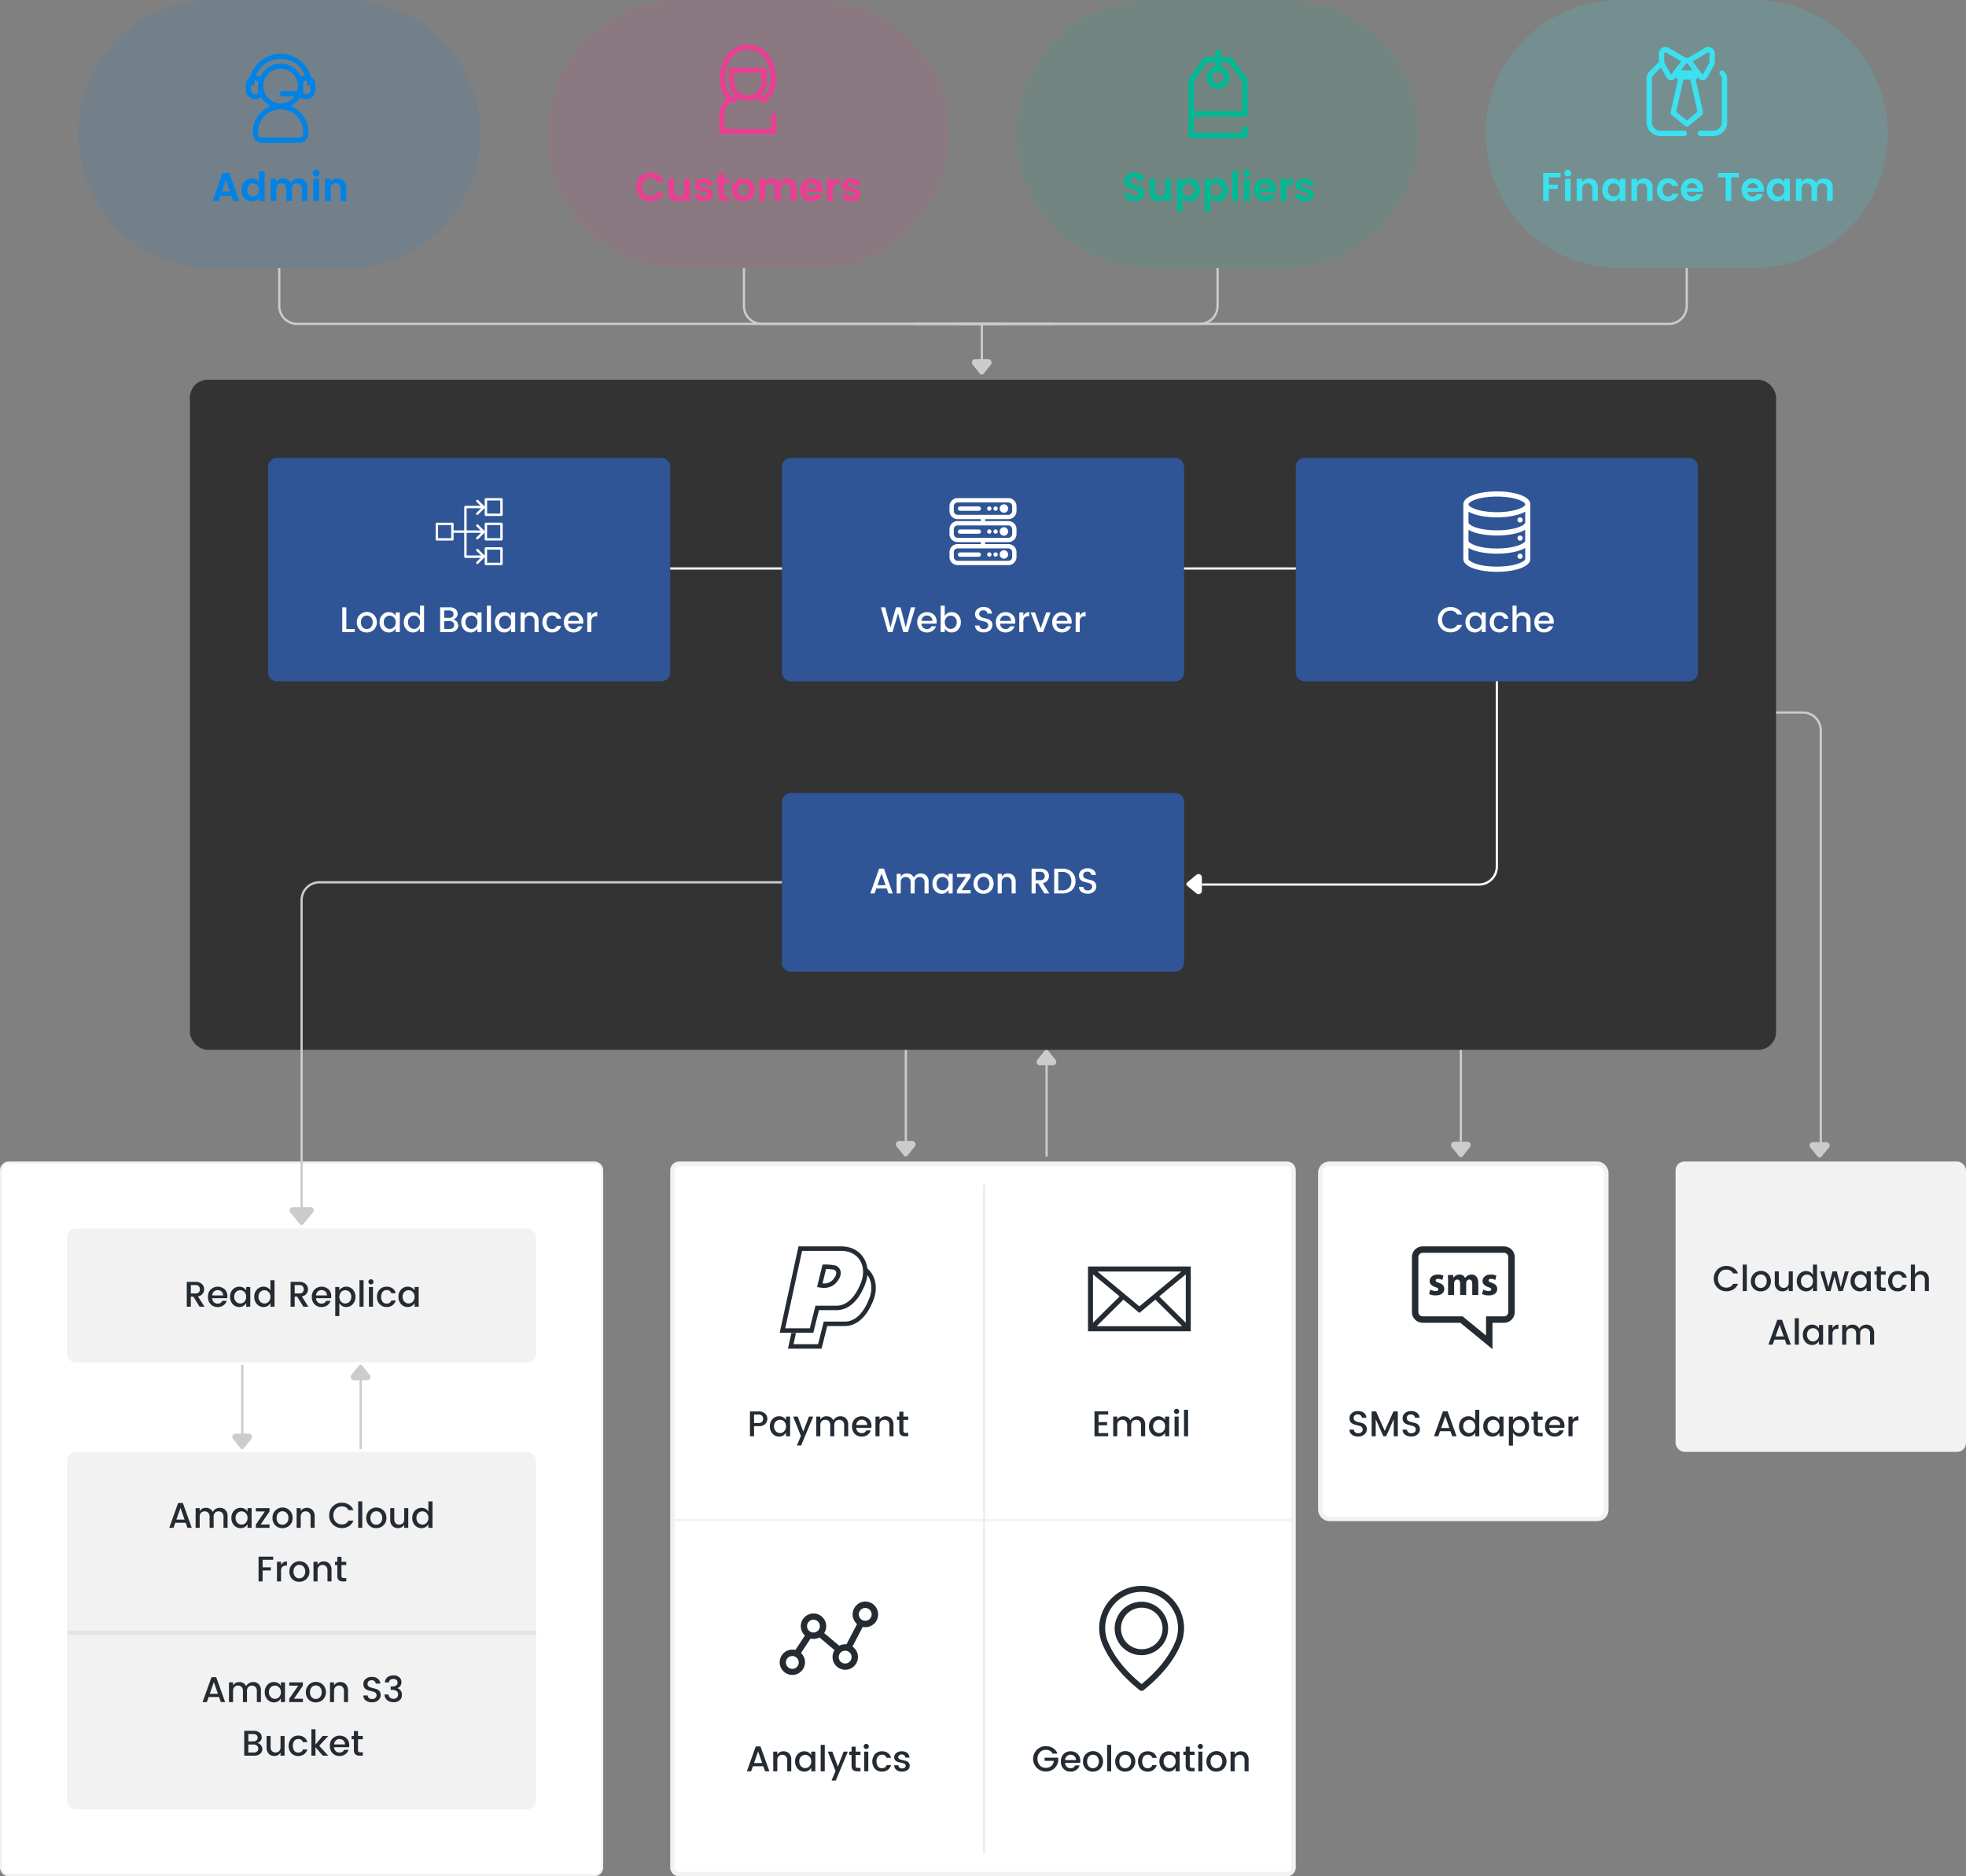 <svg id="Page-2-Converted-text" xmlns="http://www.w3.org/2000/svg" width="880" height="840" viewBox="0 0 880 840">
  <rect x="0" y="0" width="880" height="840" fill="#808080" stroke="none"/>
  <g id="Accounting-Software" transform="translate(-251 -228)">
    <g id="accounting-software-architecture" transform="translate(251 228)">
      <g id="bottom-section" transform="translate(0 170)">
        <g id="Cloudwatch-Alarm" transform="translate(750 350)">
          <rect id="Rectangle-9-Copy-7" width="130" height="130" rx="4" fill="#f2f2f2"/>
          <path id="CloudwatchAlarm" d="M22.764,58.1a5.842,5.842,0,0,0,3.16-.864,4.923,4.923,0,0,0,2.008-2.464H25.74a3.109,3.109,0,0,1-2.976,1.68,3.642,3.642,0,0,1-2.744-1.1,4.539,4.539,0,0,1,0-5.84,3.642,3.642,0,0,1,2.744-1.1,3.109,3.109,0,0,1,2.976,1.68h2.192a4.965,4.965,0,0,0-2.008-2.472,5.8,5.8,0,0,0-3.16-.872,5.554,5.554,0,0,0-4.032,1.608,5.865,5.865,0,0,0,0,8.152A5.569,5.569,0,0,0,22.764,58.1Zm9.12-.1V46.16H30.06V58Zm6.224.144a4.527,4.527,0,0,0,3.256-1.264A4.808,4.808,0,0,0,41.4,50.3a4.5,4.5,0,0,0-7.7,3.3,4.472,4.472,0,0,0,1.248,3.3A4.278,4.278,0,0,0,38.108,58.144Zm.008-1.536a2.4,2.4,0,0,1-1.832-.792,3.143,3.143,0,0,1-.736-2.224,3.1,3.1,0,0,1,.752-2.224,2.458,2.458,0,0,1,1.856-.792,2.535,2.535,0,0,1,1.88.792,3.521,3.521,0,0,1-.024,4.44A2.591,2.591,0,0,1,38.116,56.608Zm9.72,1.52a2.99,2.99,0,0,0,2.816-1.52h0V58h1.824V49.184H50.652v4.928a2.537,2.537,0,0,1-.6,1.816,2.133,2.133,0,0,1-1.624.632,2.107,2.107,0,0,1-1.616-.632,2.559,2.559,0,0,1-.592-1.816h0V49.184H44.412v5.2a3.768,3.768,0,0,0,.968,2.76A3.3,3.3,0,0,0,47.836,58.128Zm10.592.016a3.38,3.38,0,0,0,1.824-.488,3.486,3.486,0,0,0,1.232-1.3h0V58h1.84V46.16h-1.84v4.592a3.328,3.328,0,0,0-1.224-1.24,3.509,3.509,0,0,0-1.832-.472A3.925,3.925,0,0,0,55.46,50.3a4.547,4.547,0,0,0-1.192,3.264,4.643,4.643,0,0,0,1.2,3.3A3.885,3.885,0,0,0,58.428,58.144Zm.384-1.584a2.521,2.521,0,0,1-1.88-.824,3.019,3.019,0,0,1-.792-2.184,2.88,2.88,0,0,1,.792-2.144,2.627,2.627,0,0,1,3.76.016,2.935,2.935,0,0,1,.792,2.16,2.974,2.974,0,0,1-.8,2.176A2.53,2.53,0,0,1,58.812,56.56ZM69.356,58l1.776-6.512L72.908,58h1.92l2.736-8.816H75.772L73.948,56.24l-1.792-7.056h-1.9L68.38,56.272l-1.84-7.088H64.684L67.436,58Zm13.12.144a3.38,3.38,0,0,0,1.824-.488,3.486,3.486,0,0,0,1.232-1.3h0V58h1.84V49.184h-1.84v1.568a3.328,3.328,0,0,0-1.224-1.24,3.509,3.509,0,0,0-1.832-.472A3.925,3.925,0,0,0,79.508,50.3a4.547,4.547,0,0,0-1.192,3.264,4.643,4.643,0,0,0,1.2,3.3A3.885,3.885,0,0,0,82.476,58.144Zm.384-1.584a2.521,2.521,0,0,1-1.88-.824,3.019,3.019,0,0,1-.792-2.184,2.88,2.88,0,0,1,.792-2.144,2.627,2.627,0,0,1,3.76.016,2.935,2.935,0,0,1,.792,2.16,2.974,2.974,0,0,1-.8,2.176A2.53,2.53,0,0,1,82.86,56.56ZM94.044,58V56.48h-1.12a1.154,1.154,0,0,1-.792-.216.936.936,0,0,1-.232-.712h0v-4.88h2.144V49.184H91.9V46.992H90.06v2.192H89.02v1.488h1.04v4.88Q90.06,58,92.6,58h1.44Zm5.392.144a4.25,4.25,0,0,0,2.624-.792,3.94,3.94,0,0,0,1.44-2.136h-1.968a2.024,2.024,0,0,1-2.1,1.392,2.2,2.2,0,0,1-1.784-.8,4.043,4.043,0,0,1,0-4.44,2.208,2.208,0,0,1,1.784-.792,2.008,2.008,0,0,1,2.1,1.392H103.5a3.738,3.738,0,0,0-1.416-2.168,4.395,4.395,0,0,0-2.648-.76,4.14,4.14,0,0,0-3.112,1.248,5.135,5.135,0,0,0-.008,6.608A4.134,4.134,0,0,0,99.436,58.144ZM107.148,58V53.072a2.537,2.537,0,0,1,.6-1.816,2.133,2.133,0,0,1,1.624-.632,2.107,2.107,0,0,1,1.616.632,2.557,2.557,0,0,1,.592,1.816h0V58h1.808V52.8a3.8,3.8,0,0,0-.968-2.768,3.285,3.285,0,0,0-2.456-.992,3,3,0,0,0-2.816,1.536h0V46.16h-1.824V58Zm-63.7,24,.8-2.272h4.656l.8,2.272h1.92L47.644,70.864H45.532L41.548,82Zm4.96-3.7H44.748l1.84-5.232ZM55.18,82V70.16H53.356V82Zm5.952.144a3.38,3.38,0,0,0,1.824-.488,3.486,3.486,0,0,0,1.232-1.3h0V82h1.84V73.184h-1.84v1.568a3.328,3.328,0,0,0-1.224-1.24,3.51,3.51,0,0,0-1.832-.472A3.925,3.925,0,0,0,58.164,74.3a4.547,4.547,0,0,0-1.192,3.264,4.643,4.643,0,0,0,1.2,3.3A3.885,3.885,0,0,0,61.132,82.144Zm.384-1.584a2.521,2.521,0,0,1-1.88-.824,3.019,3.019,0,0,1-.792-2.184,2.881,2.881,0,0,1,.792-2.144,2.627,2.627,0,0,1,3.76.016,2.935,2.935,0,0,1,.792,2.16,2.974,2.974,0,0,1-.8,2.176A2.53,2.53,0,0,1,61.516,80.56ZM70.252,82V77.36a2.6,2.6,0,0,1,.552-1.888,2.221,2.221,0,0,1,1.624-.544h.464V73.04a2.784,2.784,0,0,0-2.64,1.68h0V73.184H68.428V82ZM76.4,82V77.072a2.537,2.537,0,0,1,.6-1.816,2.133,2.133,0,0,1,1.624-.632,2.107,2.107,0,0,1,1.616.632,2.559,2.559,0,0,1,.592,1.816h0V82h1.808V77.072a2.559,2.559,0,0,1,.592-1.816,2.382,2.382,0,0,1,3.232,0,2.559,2.559,0,0,1,.592,1.816h0V82h1.824V76.8a3.772,3.772,0,0,0-.976-2.776,3.365,3.365,0,0,0-2.5-.984,3.543,3.543,0,0,0-1.864.5,3.447,3.447,0,0,0-1.288,1.376,3.05,3.05,0,0,0-1.216-1.392,3.476,3.476,0,0,0-1.824-.48A3,3,0,0,0,76.4,74.576h0V73.184H74.572V82Z" fill="#252b33"/>
        </g>
        <path id="Combined-Shape" d="M656.81,341.133a1.5,1.5,0,0,1,1.169,2.439l-3.3,4.105a1,1,0,0,1-1.406.153.921.921,0,0,1-.153-.153l-3.3-4.105a1.5,1.5,0,0,1,1.169-2.439ZM654.4,300v41h-1V300Z" fill="#ccc" fill-rule="evenodd"/>
        <path id="Combined-Shape-Copy" d="M405.966,300v40.819h2.352a1.5,1.5,0,0,1,1.169,2.439l-3.3,4.105a1,1,0,0,1-1.559,0l-3.3-4.105a1.5,1.5,0,0,1,1.169-2.439h2.466V300Z" fill="#ccc" fill-rule="evenodd"/>
        <path id="Combined-Shape-Copy-2" d="M468.966-300v-40.819h2.352a1.5,1.5,0,0,0,1.5-1.5,1.5,1.5,0,0,0-.331-.939l-3.3-4.105a1,1,0,0,0-1.406-.153,1.007,1.007,0,0,0-.153.153l-3.3,4.105a1.5,1.5,0,0,0,.229,2.109,1.5,1.5,0,0,0,.94.33h2.466V-300Z" transform="translate(0 647.738)" fill="#ccc" fill-rule="evenodd"/>
        <g id="SMS-Adapter" transform="translate(590 350)">
          <rect id="Rectangle-9-Copy-6" width="128" height="159" rx="4" stroke-width="2" fill="#fff" stroke="#f2f2f2" transform="translate(1 1)"/>
          <path id="Combined-Shape-2" data-name="Combined-Shape" d="M83.245,38A4.8,4.8,0,0,1,88,42.837V67.358A4.8,4.8,0,0,1,83.245,72.2h-5.2V84L63.657,72.2h-16.9A4.8,4.8,0,0,1,42,67.358V42.837A4.8,4.8,0,0,1,46.755,38Zm0,2.874H46.755a1.926,1.926,0,0,0-1.88,1.963V67.358a1.926,1.926,0,0,0,1.88,1.963H64.684l10.489,8.6v-8.6h8.072a1.926,1.926,0,0,0,1.88-1.963V42.837A1.926,1.926,0,0,0,83.245,40.874ZM53.57,50.608a6,6,0,0,1,2.528.512L55.6,53.042a4.387,4.387,0,0,0-1.941-.514c-.678,0-1.063.275-1.063.732,0,.421.348.641,1.447,1.026,1.7.585,2.417,1.447,2.436,2.765,0,1.666-1.318,2.892-3.883,2.892a6.338,6.338,0,0,1-2.893-.622l.494-2A5.439,5.439,0,0,0,52.6,58c.842,0,1.19-.293,1.19-.751s-.275-.678-1.318-1.026c-1.85-.623-2.565-1.629-2.547-2.692C49.926,51.871,51.355,50.608,53.57,50.608Zm23.695,0a6.008,6.008,0,0,1,2.528.512L79.3,53.042a4.386,4.386,0,0,0-1.941-.514c-.678,0-1.063.275-1.063.732,0,.421.348.641,1.447,1.026,1.7.585,2.417,1.447,2.436,2.765,0,1.666-1.318,2.892-3.883,2.892a6.337,6.337,0,0,1-2.893-.622l.494-2a5.439,5.439,0,0,0,2.4.678c.842,0,1.19-.293,1.19-.751s-.275-.678-1.318-1.026c-1.85-.623-2.565-1.629-2.547-2.692C73.621,51.871,75.05,50.608,77.265,50.608Zm-8.586,0c1.721,0,3.022,1.208,3.022,3.88v5.274H68.991v-4.87c0-1.3-.423-2.052-1.32-2.052a1.362,1.362,0,0,0-1.282.971,2.331,2.331,0,0,0-.11.714v5.236H63.569V54.745c0-1.135-.4-1.9-1.283-1.9a1.418,1.418,0,0,0-1.3,1.007,1.848,1.848,0,0,0-.11.7v5.218H58.166v-6.1c0-1.116-.036-2.069-.073-2.856h2.344l.128,1.208h.055a3.107,3.107,0,0,1,2.711-1.409,2.537,2.537,0,0,1,2.454,1.518h.036a4,4,0,0,1,1.154-1.079A3.233,3.233,0,0,1,68.679,50.608Z" fill="#252b33"/>
          <path id="SMSAdapter" d="M17.976,123.112a3.9,3.9,0,0,0,2.784-.976,2.964,2.964,0,0,0,1.04-2.208,2.74,2.74,0,0,0-.608-1.9,3.1,3.1,0,0,0-1.472-.92q-.864-.247-1.728-.44a4.2,4.2,0,0,1-1.472-.608,1.372,1.372,0,0,1-.608-1.208,1.465,1.465,0,0,1,.512-1.208,2.041,2.041,0,0,1,1.328-.416,1.865,1.865,0,0,1,1.3.432,1.611,1.611,0,0,1,.544,1.072h2.016A2.938,2.938,0,0,0,20.5,112.5a4.275,4.275,0,0,0-2.672-.768,4.063,4.063,0,0,0-2.72.888,2.921,2.921,0,0,0-1.048,2.344,2.886,2.886,0,0,0,.328,1.432,2.313,2.313,0,0,0,.848.888,5.345,5.345,0,0,0,1.152.5q.632.192,1.256.336a10.473,10.473,0,0,1,1.144.328,2.014,2.014,0,0,1,.848.552,1.59,1.59,0,0,1-.208,2.16,2.115,2.115,0,0,1-1.464.48,2.041,2.041,0,0,1-1.408-.432,1.7,1.7,0,0,1-.544-1.168H14.056a2.663,2.663,0,0,0,1.088,2.256A4.6,4.6,0,0,0,17.976,123.112ZM25.784,123v-7.616L29.192,123h1.264l3.392-7.616V123h1.824V111.88H33.72l-3.888,8.72-3.9-8.72H23.96V123Zm15.968.112a3.9,3.9,0,0,0,2.784-.976,2.964,2.964,0,0,0,1.04-2.208,2.74,2.74,0,0,0-.608-1.9,3.1,3.1,0,0,0-1.472-.92q-.864-.247-1.728-.44a4.2,4.2,0,0,1-1.472-.608,1.372,1.372,0,0,1-.608-1.208,1.465,1.465,0,0,1,.512-1.208,2.041,2.041,0,0,1,1.328-.416,1.865,1.865,0,0,1,1.3.432,1.611,1.611,0,0,1,.544,1.072h2.016a2.938,2.938,0,0,0-1.112-2.224,4.275,4.275,0,0,0-2.672-.768,4.063,4.063,0,0,0-2.72.888,2.921,2.921,0,0,0-1.048,2.344,2.886,2.886,0,0,0,.328,1.432,2.313,2.313,0,0,0,.848.888,5.345,5.345,0,0,0,1.152.5q.632.192,1.256.336a10.473,10.473,0,0,1,1.144.328,2.014,2.014,0,0,1,.848.552,1.59,1.59,0,0,1-.208,2.16,2.115,2.115,0,0,1-1.464.48,2.041,2.041,0,0,1-1.408-.432,1.7,1.7,0,0,1-.544-1.168H37.832A2.663,2.663,0,0,0,38.92,122.3,4.6,4.6,0,0,0,41.752,123.112ZM53.784,123l.8-2.272H59.24l.8,2.272h1.92l-3.984-11.136H55.864L51.88,123Zm4.96-3.7H55.08l1.84-5.232Zm8.5,3.84a3.383,3.383,0,0,0,1.824-.488,3.484,3.484,0,0,0,1.232-1.3h0V123h1.84V111.16H70.3v4.592a3.33,3.33,0,0,0-1.224-1.24,3.507,3.507,0,0,0-1.832-.472,3.926,3.926,0,0,0-2.968,1.256,4.546,4.546,0,0,0-1.192,3.264,4.643,4.643,0,0,0,1.2,3.3A3.884,3.884,0,0,0,67.24,123.144Zm.384-1.584a2.522,2.522,0,0,1-1.88-.824,3.018,3.018,0,0,1-.792-2.184,2.88,2.88,0,0,1,.792-2.144,2.627,2.627,0,0,1,3.76.016,2.934,2.934,0,0,1,.792,2.16,2.974,2.974,0,0,1-.8,2.176A2.531,2.531,0,0,1,67.624,121.56Zm10.464,1.584a3.383,3.383,0,0,0,1.824-.488,3.484,3.484,0,0,0,1.232-1.3h0V123h1.84v-8.816h-1.84v1.568a3.33,3.33,0,0,0-1.224-1.24,3.507,3.507,0,0,0-1.832-.472A3.926,3.926,0,0,0,75.12,115.3a4.546,4.546,0,0,0-1.192,3.264,4.643,4.643,0,0,0,1.2,3.3A3.884,3.884,0,0,0,78.088,123.144Zm.384-1.584a2.522,2.522,0,0,1-1.88-.824,3.018,3.018,0,0,1-.792-2.184,2.88,2.88,0,0,1,.792-2.144,2.627,2.627,0,0,1,3.76.016,2.934,2.934,0,0,1,.792,2.16,2.974,2.974,0,0,1-.8,2.176A2.531,2.531,0,0,1,78.472,121.56Zm8.736,5.632v-5.84a3.611,3.611,0,0,0,1.248,1.3,3.383,3.383,0,0,0,1.824.488,3.859,3.859,0,0,0,2.952-1.288,4.661,4.661,0,0,0,1.192-3.3A4.564,4.564,0,0,0,93.24,115.3a3.9,3.9,0,0,0-2.96-1.256,3.507,3.507,0,0,0-1.832.472,3.457,3.457,0,0,0-1.24,1.24h0v-1.568H85.384v13.008Zm2.672-5.632a2.543,2.543,0,0,1-1.88-.808,3.352,3.352,0,0,1,0-4.328,2.646,2.646,0,0,1,3.776-.016,2.88,2.88,0,0,1,.792,2.144,3.03,3.03,0,0,1-.8,2.192A2.558,2.558,0,0,1,89.88,121.56ZM100.5,123v-1.52h-1.12a1.154,1.154,0,0,1-.792-.216.936.936,0,0,1-.232-.712h0v-4.88H100.5v-1.488H98.36v-2.192H96.52v2.192H95.48v1.488h1.04v4.88q0,2.448,2.544,2.448h1.44Zm5.392.144a4.285,4.285,0,0,0,2.608-.776,3.954,3.954,0,0,0,1.456-1.992h-1.968a2.147,2.147,0,0,1-2.1,1.232,2.371,2.371,0,0,1-1.7-.648,2.522,2.522,0,0,1-.744-1.752H110.2a5.443,5.443,0,0,0,.064-.864,4.194,4.194,0,0,0-1.2-3.112,4.652,4.652,0,0,0-6.272.048,4.514,4.514,0,0,0-1.216,3.3,4.578,4.578,0,0,0,1.2,3.312A4.134,4.134,0,0,0,105.9,123.144Zm2.464-5.184h-4.9a2.624,2.624,0,0,1,.776-1.736,2.351,2.351,0,0,1,1.688-.648,2.436,2.436,0,0,1,1.712.648,2.3,2.3,0,0,1,.72,1.736Zm5.52,5.04v-4.64a2.6,2.6,0,0,1,.552-1.888,2.22,2.22,0,0,1,1.624-.544h.464V114.04a2.784,2.784,0,0,0-2.64,1.68h0v-1.536h-1.824V123Z" fill="#252b33"/>
        </g>
        <g id="Group-3" transform="translate(300 350)">
          <path id="Rectangle-9-Copy-3" d="M276,1H4A3,3,0,0,0,1,4V316a3,3,0,0,0,3,3H276a3,3,0,0,0,3-3V4A3,3,0,0,0,276,1Z" fill="#fff" stroke="#f2f2f2" stroke-width="2" fill-rule="evenodd"/>
          <rect id="Rectangle-9-Copy-5" width="278" height="1" transform="translate(1 160)" fill="#f2f2f2"/>
          <rect id="Rectangle-9-Copy-4" width="1" height="300" rx="0.5" transform="translate(140 10)" fill="#eee"/>
          <g id="Geolocation" transform="translate(161 190)">
            <path id="Combined-Shape-3" data-name="Combined-Shape" d="M49.99,0A18.97,18.97,0,0,1,69,18.839a19.226,19.226,0,0,1-.338,3.537c-.01.069-.05.276-.129.631a18.242,18.242,0,0,1-1.271,3.715C65.216,31.5,60.707,38.841,50.844,46.7a1.353,1.353,0,0,1-1.688,0c-9.873-7.863-14.372-15.2-16.418-19.982a18.45,18.45,0,0,1-1.271-3.715c-.079-.355-.119-.562-.129-.631A18.4,18.4,0,0,1,31,18.839,18.94,18.94,0,0,1,49.99,0Zm0,2.651A16.268,16.268,0,0,0,33.682,18.83a15.97,15.97,0,0,0,.3,3.074c0,.03.01.049.01.069.01.049.03.2.089.424h0v.02a16.6,16.6,0,0,0,1.1,3.212c.01.01.01.03.02.039,1.857,4.365,5.929,11.026,14.789,18.288,8.859-7.262,12.931-13.923,14.789-18.288.01-.01.01-.029.02-.039a15.556,15.556,0,0,0,1.1-3.212h0V22.4c.05-.227.079-.374.089-.424,0-.02.01-.039.01-.059a15.913,15.913,0,0,0,.3-3.084A16.268,16.268,0,0,0,49.99,2.651Zm0,4.434A11.962,11.962,0,1,1,37.933,19.046,12.029,12.029,0,0,1,49.99,7.084Zm0,2.66a9.3,9.3,0,1,0,9.376,9.3A9.356,9.356,0,0,0,49.99,9.745Z" fill="#252b33"/>
            <path id="Path_1" data-name="Path 1" d="M7.064,83.1a5.5,5.5,0,0,0,3.824-1.384,5.342,5.342,0,0,0,1.792-3.384h0V76.9H6.552v1.424h4.176A3.579,3.579,0,0,1,9.6,80.608a3.633,3.633,0,0,1-2.52.84,3.528,3.528,0,0,1-2.648-1.1,4.539,4.539,0,0,1,0-5.84,3.642,3.642,0,0,1,2.744-1.1,3.109,3.109,0,0,1,2.976,1.68h2.192a4.965,4.965,0,0,0-2.008-2.472,5.8,5.8,0,0,0-3.16-.872,5.554,5.554,0,0,0-4.032,1.608A5.676,5.676,0,0,0,7.064,83.1Zm11.12.048a4.284,4.284,0,0,0,2.608-.776,3.955,3.955,0,0,0,1.456-1.992H20.28a2.147,2.147,0,0,1-2.1,1.232,2.372,2.372,0,0,1-1.7-.648,2.519,2.519,0,0,1-.744-1.752h6.752a5.473,5.473,0,0,0,.064-.864,4.194,4.194,0,0,0-1.2-3.112,4.246,4.246,0,0,0-3.128-1.192,4.21,4.21,0,0,0-3.144,1.24,4.515,4.515,0,0,0-1.216,3.3,4.578,4.578,0,0,0,1.2,3.312A4.134,4.134,0,0,0,18.184,83.144Zm2.464-5.184h-4.9a2.622,2.622,0,0,1,.776-1.736,2.352,2.352,0,0,1,1.688-.648,2.436,2.436,0,0,1,1.712.648,2.294,2.294,0,0,1,.72,1.736Zm7.52,5.184a4.527,4.527,0,0,0,3.256-1.264,4.808,4.808,0,0,0,.032-6.584,4.5,4.5,0,0,0-7.7,3.3A4.472,4.472,0,0,0,25,81.888,4.278,4.278,0,0,0,28.168,83.144Zm.008-1.536a2.4,2.4,0,0,1-1.832-.792,3.143,3.143,0,0,1-.736-2.224,3.1,3.1,0,0,1,.752-2.224,2.458,2.458,0,0,1,1.856-.792,2.535,2.535,0,0,1,1.88.792,3.521,3.521,0,0,1-.024,4.44A2.591,2.591,0,0,1,28.176,81.608ZM36.376,83V71.16H34.552V83Zm6.224.144a4.527,4.527,0,0,0,3.256-1.264,4.808,4.808,0,0,0,.032-6.584,4.5,4.5,0,0,0-7.7,3.3,4.472,4.472,0,0,0,1.248,3.3A4.278,4.278,0,0,0,42.6,83.144Zm.008-1.536a2.4,2.4,0,0,1-1.832-.792,3.143,3.143,0,0,1-.736-2.224,3.1,3.1,0,0,1,.752-2.224,2.458,2.458,0,0,1,1.856-.792,2.535,2.535,0,0,1,1.88.792,3.521,3.521,0,0,1-.024,4.44A2.591,2.591,0,0,1,42.608,81.608ZM52.7,83.144a4.25,4.25,0,0,0,2.624-.792,3.94,3.94,0,0,0,1.44-2.136H54.792a2.024,2.024,0,0,1-2.1,1.392,2.2,2.2,0,0,1-1.784-.8,4.043,4.043,0,0,1,0-4.44,2.208,2.208,0,0,1,1.784-.792,2.008,2.008,0,0,1,2.1,1.392H56.76A3.741,3.741,0,0,0,55.344,74.8a4.395,4.395,0,0,0-2.648-.76,4.14,4.14,0,0,0-3.112,1.248,5.135,5.135,0,0,0-.008,6.608A4.134,4.134,0,0,0,52.7,83.144Zm9.44,0a3.38,3.38,0,0,0,1.824-.488,3.486,3.486,0,0,0,1.232-1.3h0V83h1.84V74.184h-1.84v1.568a3.328,3.328,0,0,0-1.224-1.24,3.51,3.51,0,0,0-1.832-.472A3.925,3.925,0,0,0,59.168,75.3a4.547,4.547,0,0,0-1.192,3.264,4.643,4.643,0,0,0,1.2,3.3A3.885,3.885,0,0,0,62.136,83.144Zm.384-1.584a2.521,2.521,0,0,1-1.88-.824,3.019,3.019,0,0,1-.792-2.184,2.881,2.881,0,0,1,.792-2.144,2.627,2.627,0,0,1,3.76.016,2.935,2.935,0,0,1,.792,2.16,2.974,2.974,0,0,1-.8,2.176A2.53,2.53,0,0,1,62.52,81.56ZM73.7,83V81.48h-1.12a1.154,1.154,0,0,1-.792-.216.936.936,0,0,1-.232-.712h0v-4.88H73.7V74.184H71.56V71.992H69.72v2.192H68.68v1.488h1.04v4.88Q69.72,83,72.264,83H73.7Zm2.6-9.984a1.148,1.148,0,1,0-.824-.336A1.12,1.12,0,0,0,76.3,73.016Zm.9,9.984V74.184H75.384V83Zm6.224.144a4.527,4.527,0,0,0,3.256-1.264A4.808,4.808,0,0,0,86.72,75.3a4.5,4.5,0,0,0-7.7,3.3,4.472,4.472,0,0,0,1.248,3.3A4.278,4.278,0,0,0,83.432,83.144Zm.008-1.536a2.4,2.4,0,0,1-1.832-.792,3.143,3.143,0,0,1-.736-2.224,3.1,3.1,0,0,1,.752-2.224,2.458,2.458,0,0,1,1.856-.792,2.535,2.535,0,0,1,1.88.792,3.521,3.521,0,0,1-.024,4.44A2.591,2.591,0,0,1,83.44,81.608ZM91.64,83V78.072a2.537,2.537,0,0,1,.6-1.816,2.133,2.133,0,0,1,1.624-.632,2.107,2.107,0,0,1,1.616.632,2.559,2.559,0,0,1,.592,1.816h0V83H97.88V77.8a3.8,3.8,0,0,0-.968-2.768,3.286,3.286,0,0,0-2.456-.992,3,3,0,0,0-2.816,1.536h0V74.184H89.816V83Z" fill="#252b33"/>
          </g>
          <g id="payment" transform="translate(34 38)">
            <path id="Combined-Shape-4" data-name="Combined-Shape" d="M42.583,0c6.542,0,10.95,4.226,11.639,9.87,3.637,3.134,4.92,8.56,2.7,14.244-3.442,8.807-8.529,11.552-12.8,11.552H36.276L33.738,45.789H18.7l1.522-7h2.045l-1.086,5h11l2.538-10.122h9.405c4.208,0,8.151-3.152,10.937-10.28,1.595-4.079,1.135-7.9-.812-10.554A15.826,15.826,0,0,1,53.22,17c-3.442,8.807-8.529,11.552-12.8,11.552H32.576L30.038,38.671H15L23.408,0Zm0,2H25.019L17.48,36.67h11l2.538-10.122H40.42c4.208,0,8.151-3.152,10.937-10.28,2.93-7.5-1.077-14.108-8.5-14.265ZM34.171,8.124l.757,0a21.432,21.432,0,0,1,5,.43c1.459.433,4.034,2.855.957,7Q37.8,19.7,31.733,18.17Zm1.568,2.017L34.18,16.562l.118.01a5.319,5.319,0,0,0,4.826-2.012l.151-.2c1.011-1.361,1.209-2.321.956-3a1.584,1.584,0,0,0-.876-.893,14.2,14.2,0,0,0-2.926-.312Z" fill="#252b33"/>
            <path id="Payment-2" data-name="Payment" d="M3.512,85V80.488H5.528A4.041,4.041,0,0,0,8.5,79.52a3.221,3.221,0,0,0,.968-2.368A3.034,3.034,0,0,0,8.44,74.816a4.164,4.164,0,0,0-2.912-.936H1.688V85Zm2.016-5.936H3.512V75.3H5.528a2.153,2.153,0,0,1,1.552.5,2.127,2.127,0,0,1,0,2.768,2.153,2.153,0,0,1-1.552.5Zm9.232,6.08a3.38,3.38,0,0,0,1.824-.488,3.486,3.486,0,0,0,1.232-1.3h0V85h1.84V76.184h-1.84v1.568a3.328,3.328,0,0,0-1.224-1.24,3.51,3.51,0,0,0-1.832-.472A3.925,3.925,0,0,0,11.792,77.3,4.547,4.547,0,0,0,10.6,80.56a4.643,4.643,0,0,0,1.2,3.3A3.885,3.885,0,0,0,14.76,85.144Zm.384-1.584a2.521,2.521,0,0,1-1.88-.824,3.019,3.019,0,0,1-.792-2.184,2.881,2.881,0,0,1,.792-2.144,2.627,2.627,0,0,1,3.76.016,2.935,2.935,0,0,1,.792,2.16,2.974,2.974,0,0,1-.8,2.176A2.53,2.53,0,0,1,15.144,83.56Zm9.44,5.584,5.408-12.96H28.1L25.528,82.9l-2.48-6.72H21.016l3.472,8.672L22.7,89.144ZM33.192,85V80.072a2.537,2.537,0,0,1,.6-1.816,2.133,2.133,0,0,1,1.624-.632,2.107,2.107,0,0,1,1.616.632,2.559,2.559,0,0,1,.592,1.816h0V85h1.808V80.072a2.559,2.559,0,0,1,.592-1.816,2.382,2.382,0,0,1,3.232,0,2.559,2.559,0,0,1,.592,1.816h0V85h1.824V79.8a3.772,3.772,0,0,0-.976-2.776,3.365,3.365,0,0,0-2.5-.984,3.543,3.543,0,0,0-1.864.5,3.447,3.447,0,0,0-1.288,1.376,3.05,3.05,0,0,0-1.216-1.392,3.476,3.476,0,0,0-1.824-.48,3,3,0,0,0-2.816,1.536h0V76.184H31.368V85Zm18.512.144a4.284,4.284,0,0,0,2.608-.776,3.955,3.955,0,0,0,1.456-1.992H53.8a2.147,2.147,0,0,1-2.1,1.232A2.372,2.372,0,0,1,50,82.96a2.519,2.519,0,0,1-.744-1.752h6.752a5.473,5.473,0,0,0,.064-.864,4.194,4.194,0,0,0-1.2-3.112,4.652,4.652,0,0,0-6.272.048,4.515,4.515,0,0,0-1.216,3.3,4.578,4.578,0,0,0,1.2,3.312A4.134,4.134,0,0,0,51.7,85.144Zm2.464-5.184h-4.9a2.622,2.622,0,0,1,.776-1.736,2.352,2.352,0,0,1,1.688-.648,2.436,2.436,0,0,1,1.712.648,2.294,2.294,0,0,1,.72,1.736ZM59.688,85V80.072a2.537,2.537,0,0,1,.6-1.816,2.133,2.133,0,0,1,1.624-.632,2.107,2.107,0,0,1,1.616.632,2.559,2.559,0,0,1,.592,1.816h0V85h1.808V79.8a3.8,3.8,0,0,0-.968-2.768A3.286,3.286,0,0,0,62.5,76.04a3,3,0,0,0-2.816,1.536h0V76.184H57.864V85ZM72.52,85V83.48H71.4a1.154,1.154,0,0,1-.792-.216.936.936,0,0,1-.232-.712h0v-4.88H72.52V76.184H70.376V73.992h-1.84v2.192H67.5v1.488h1.04v4.88Q68.536,85,71.08,85h1.44Z" fill="#252b33"/>
          </g>
          <g id="email" transform="translate(187 38)">
            <path id="Shape" d="M0,9V38H46V9ZM23,26.854,4.238,11.263H41.762ZM14.125,22.4,2.23,34.183V12.521Zm1.736,1.443L23,29.78l7.139-5.932L42.146,35.737H3.855ZM31.875,22.4,43.77,12.521V34.183Z" fill="#252b33"/>
            <path id="Email-2" data-name="Email" d="M9.04,85V83.576H4.72v-3.5H8.56V78.664H4.72V75.288H9.04V73.864H2.9V85ZM13.1,85V80.072a2.537,2.537,0,0,1,.6-1.816,2.133,2.133,0,0,1,1.624-.632,2.107,2.107,0,0,1,1.616.632,2.559,2.559,0,0,1,.592,1.816h0V85h1.808V80.072a2.559,2.559,0,0,1,.592-1.816,2.107,2.107,0,0,1,1.616-.632,2.107,2.107,0,0,1,1.616.632,2.559,2.559,0,0,1,.592,1.816h0V85h1.824V79.8a3.772,3.772,0,0,0-.976-2.776,3.365,3.365,0,0,0-2.5-.984,3.543,3.543,0,0,0-1.864.5,3.447,3.447,0,0,0-1.288,1.376,3.05,3.05,0,0,0-1.216-1.392,3.476,3.476,0,0,0-1.824-.48A3,3,0,0,0,13.1,77.576h0V76.184H11.28V85Zm18.352.144a3.38,3.38,0,0,0,1.824-.488,3.486,3.486,0,0,0,1.232-1.3h0V85h1.84V76.184h-1.84v1.568a3.328,3.328,0,0,0-1.224-1.24,3.51,3.51,0,0,0-1.832-.472A3.925,3.925,0,0,0,28.488,77.3,4.547,4.547,0,0,0,27.3,80.56a4.643,4.643,0,0,0,1.2,3.3A3.885,3.885,0,0,0,31.456,85.144Zm.384-1.584a2.521,2.521,0,0,1-1.88-.824,3.019,3.019,0,0,1-.792-2.184,2.881,2.881,0,0,1,.792-2.144,2.627,2.627,0,0,1,3.76.016,2.935,2.935,0,0,1,.792,2.16,2.974,2.974,0,0,1-.8,2.176A2.53,2.53,0,0,1,31.84,83.56Zm7.832-8.544a1.148,1.148,0,1,0-.824-.336A1.12,1.12,0,0,0,39.672,75.016Zm.9,9.984V76.184H38.752V85ZM44.8,85V73.16H42.976V85Z" fill="#252b33"/>
          </g>
          <g id="Analytics" transform="translate(33 197)">
            <path id="Path_2" data-name="Path 2" d="M3.208,76l.8-2.272H8.664L9.464,76h1.92L7.4,64.864H5.288L1.3,76Zm4.96-3.7H4.5l1.84-5.232ZM14.936,76V71.072a2.537,2.537,0,0,1,.6-1.816,2.133,2.133,0,0,1,1.624-.632,2.107,2.107,0,0,1,1.616.632,2.559,2.559,0,0,1,.592,1.816h0V76h1.808V70.8a3.8,3.8,0,0,0-.968-2.768,3.286,3.286,0,0,0-2.456-.992,3,3,0,0,0-2.816,1.536h0V67.184H13.112V76Zm12.112.144a3.38,3.38,0,0,0,1.824-.488,3.486,3.486,0,0,0,1.232-1.3h0V76h1.84V67.184H30.1v1.568a3.328,3.328,0,0,0-1.224-1.24,3.51,3.51,0,0,0-1.832-.472A3.925,3.925,0,0,0,24.08,68.3a4.547,4.547,0,0,0-1.192,3.264,4.643,4.643,0,0,0,1.2,3.3A3.885,3.885,0,0,0,27.048,76.144Zm.384-1.584a2.521,2.521,0,0,1-1.88-.824,3.019,3.019,0,0,1-.792-2.184,2.881,2.881,0,0,1,.792-2.144,2.627,2.627,0,0,1,3.76.016,2.935,2.935,0,0,1,.792,2.16,2.974,2.974,0,0,1-.8,2.176A2.53,2.53,0,0,1,27.432,74.56ZM36.168,76V64.16H34.344V76ZM41.1,80.144,46.5,67.184H44.616L42.04,73.9l-2.48-6.72H37.528L41,75.856l-1.792,4.288ZM52.152,76V74.48h-1.12a1.154,1.154,0,0,1-.792-.216.936.936,0,0,1-.232-.712h0v-4.88h2.144V67.184H50.008V64.992h-1.84v2.192h-1.04v1.488h1.04v4.88Q48.168,76,50.712,76h1.44Zm2.6-9.984a1.148,1.148,0,1,0-.824-.336A1.12,1.12,0,0,0,54.752,66.016Zm.9,9.984V67.184H53.832V76Zm6.112.144a4.25,4.25,0,0,0,2.624-.792,3.94,3.94,0,0,0,1.44-2.136H63.864a2.024,2.024,0,0,1-2.1,1.392,2.2,2.2,0,0,1-1.784-.8,4.043,4.043,0,0,1,0-4.44,2.208,2.208,0,0,1,1.784-.792,2.008,2.008,0,0,1,2.1,1.392h1.968A3.741,3.741,0,0,0,64.416,67.8a4.395,4.395,0,0,0-2.648-.76,4.14,4.14,0,0,0-3.112,1.248,5.135,5.135,0,0,0-.008,6.608A4.134,4.134,0,0,0,61.768,76.144Zm8.976,0a4.06,4.06,0,0,0,2.488-.72,2.23,2.23,0,0,0,.968-1.872,2.052,2.052,0,0,0-.528-1.48,2.752,2.752,0,0,0-1.288-.76q-.76-.208-1.52-.352a4.1,4.1,0,0,1-1.288-.448.933.933,0,0,1-.528-.84,1.047,1.047,0,0,1,.416-.864,1.816,1.816,0,0,1,1.152-.328,1.648,1.648,0,0,1,1.144.368,1.461,1.461,0,0,1,.456,1.024h1.872A2.751,2.751,0,0,0,73.12,67.8a3.67,3.67,0,0,0-2.44-.76,3.781,3.781,0,0,0-2.48.776,2.37,2.37,0,0,0-.944,1.9,1.9,1.9,0,0,0,.528,1.408,2.787,2.787,0,0,0,1.288.728q.76.2,1.52.352a4.239,4.239,0,0,1,1.288.456.938.938,0,0,1,.528.848,1.035,1.035,0,0,1-.44.872,1.937,1.937,0,0,1-1.184.328,1.755,1.755,0,0,1-1.176-.368,1.417,1.417,0,0,1-.48-1.024H67.24a2.766,2.766,0,0,0,1.04,2.1A3.893,3.893,0,0,0,70.744,76.144Z" fill="#252b33"/>
            <path id="Combined-Shape-5" data-name="Combined-Shape" d="M54.322,0a5.739,5.739,0,0,1,0,11.478,5.619,5.619,0,0,1-1.151-.119l-4.6,8.8a5.689,5.689,0,1,1-8.011,1.6L33.8,16.069a5.625,5.625,0,0,1-4,.509l-4.268,6.473a5.663,5.663,0,1,1-3.855-1.529,5.616,5.616,0,0,1,1.343.162l4.267-6.471a5.683,5.683,0,1,1,8.622-1.1L42.668,19.8a5.6,5.6,0,0,1,2.665-.673q.279,0,.552.027l4.74-9.066A5.75,5.75,0,0,1,54.322,0ZM21.677,24.391a2.87,2.87,0,1,0,2.839,2.869A2.857,2.857,0,0,0,21.677,24.391ZM45.333,22a2.87,2.87,0,1,0,2.839,2.869A2.857,2.857,0,0,0,45.333,22ZM31.14,8.13A2.87,2.87,0,1,0,33.979,11,2.857,2.857,0,0,0,31.14,8.13ZM54.322,2.87a2.87,2.87,0,1,0,2.839,2.87A2.857,2.857,0,0,0,54.322,2.87Z" fill="#252b33"/>
          </g>
        </g>
        <g id="Group-2" transform="translate(85)">
          <rect id="Rectangle-9-Copy-2" width="710" height="300" rx="8" fill="#333"/>
          <path id="Path-2-Copy" d="M453-133v-85a8,8,0,0,1,8-8H585" transform="translate(1038) rotate(180)" fill="none" stroke="#fff" stroke-width="1" fill-rule="evenodd"/>
          <path id="Triangle-Copy-12" d="M446.409,225.036l4.109-3.385a1.5,1.5,0,0,1,2.454,1.157v6a1.5,1.5,0,0,1-2.454,1.157l-4.109-3.385a1,1,0,0,1-.136-1.407A1.026,1.026,0,0,1,446.409,225.036Z" fill="#fff" fill-rule="evenodd"/>
          <path id="Rectangle-10-Copy-6" d="M210.5,84h59a.5.5,0,0,1,0,1h-59a.5.5,0,0,1,0-1Z" fill="#fff" fill-rule="evenodd"/>
          <path id="Rectangle-10-Copy-7" d="M440.5,84h59a.5.5,0,0,1,0,1h-59a.5.5,0,0,1,0-1Z" fill="#fff" fill-rule="evenodd"/>
          <g id="Load-Balancer" transform="translate(35 35)">
            <path id="Rectangle-10" d="M4,0H176a4,4,0,0,1,4,4V96a4,4,0,0,1-4,4H4a4,4,0,0,1-4-4V4A4,4,0,0,1,4,0Z" fill="#2f5597" fill-rule="evenodd"/>
            <path id="LoadBalancer" d="M38.784,78V76.608h-3.76V66.88H33.2V78Zm5.344.144a4.527,4.527,0,0,0,3.256-1.264,4.808,4.808,0,0,0,.032-6.584,4.5,4.5,0,0,0-7.7,3.3,4.472,4.472,0,0,0,1.248,3.3A4.278,4.278,0,0,0,44.128,78.144Zm.008-1.536a2.4,2.4,0,0,1-1.832-.792,3.143,3.143,0,0,1-.736-2.224,3.1,3.1,0,0,1,.752-2.224,2.458,2.458,0,0,1,1.856-.792,2.535,2.535,0,0,1,1.88.792,3.521,3.521,0,0,1-.024,4.44A2.591,2.591,0,0,1,44.136,76.608Zm9.928,1.536a3.38,3.38,0,0,0,1.824-.488,3.486,3.486,0,0,0,1.232-1.3h0V78h1.84V69.184H57.12v1.568a3.328,3.328,0,0,0-1.224-1.24,3.51,3.51,0,0,0-1.832-.472A3.925,3.925,0,0,0,51.1,70.3,4.547,4.547,0,0,0,49.9,73.56a4.643,4.643,0,0,0,1.2,3.3A3.885,3.885,0,0,0,54.064,78.144Zm.384-1.584a2.521,2.521,0,0,1-1.88-.824,3.019,3.019,0,0,1-.792-2.184,2.881,2.881,0,0,1,.792-2.144,2.627,2.627,0,0,1,3.76.016,2.935,2.935,0,0,1,.792,2.16,2.974,2.974,0,0,1-.8,2.176A2.53,2.53,0,0,1,54.448,76.56Zm10.464,1.584a3.38,3.38,0,0,0,1.824-.488,3.486,3.486,0,0,0,1.232-1.3h0V78h1.84V66.16h-1.84v4.592a3.328,3.328,0,0,0-1.224-1.24,3.51,3.51,0,0,0-1.832-.472A3.925,3.925,0,0,0,61.944,70.3a4.547,4.547,0,0,0-1.192,3.264,4.643,4.643,0,0,0,1.2,3.3A3.885,3.885,0,0,0,64.912,78.144ZM65.3,76.56a2.521,2.521,0,0,1-1.88-.824,3.019,3.019,0,0,1-.792-2.184,2.881,2.881,0,0,1,.792-2.144,2.627,2.627,0,0,1,3.76.016,2.935,2.935,0,0,1,.792,2.16,2.974,2.974,0,0,1-.8,2.176A2.53,2.53,0,0,1,65.3,76.56ZM81.456,78a4.026,4.026,0,0,0,2.656-.824,2.615,2.615,0,0,0,.992-2.1,2.746,2.746,0,0,0-.664-1.816,2.784,2.784,0,0,0-1.752-.968,2.476,2.476,0,0,0,2.16-2.464,2.692,2.692,0,0,0-.944-2.112,3.885,3.885,0,0,0-2.656-.832h-4.24V78Zm-.368-6.4H78.832V68.3h2.256a2.059,2.059,0,0,1,1.4.44,1.53,1.53,0,0,1,.5,1.216,1.505,1.505,0,0,1-.5,1.208,2.084,2.084,0,0,1-1.4.432Zm.208,4.976H78.832V73.024h2.4a2.184,2.184,0,0,1,1.488.488,1.652,1.652,0,0,1,.56,1.312,1.625,1.625,0,0,1-.528,1.288,2.13,2.13,0,0,1-1.456.464Zm9.344,1.568a3.38,3.38,0,0,0,1.824-.488,3.486,3.486,0,0,0,1.232-1.3h0V78h1.84V69.184H93.7v1.568a3.328,3.328,0,0,0-1.224-1.24,3.51,3.51,0,0,0-1.832-.472A3.925,3.925,0,0,0,87.672,70.3,4.547,4.547,0,0,0,86.48,73.56a4.643,4.643,0,0,0,1.2,3.3A3.885,3.885,0,0,0,90.64,78.144Zm.384-1.584a2.521,2.521,0,0,1-1.88-.824,3.019,3.019,0,0,1-.792-2.184,2.881,2.881,0,0,1,.792-2.144,2.627,2.627,0,0,1,3.76.016,2.935,2.935,0,0,1,.792,2.16,2.974,2.974,0,0,1-.8,2.176A2.53,2.53,0,0,1,91.024,76.56ZM99.76,78V66.16H97.936V78Zm5.952.144a3.382,3.382,0,0,0,1.824-.488,3.486,3.486,0,0,0,1.232-1.3h0V78h1.84V69.184h-1.84v1.568a3.328,3.328,0,0,0-1.224-1.24,3.51,3.51,0,0,0-1.832-.472,3.925,3.925,0,0,0-2.968,1.256,4.546,4.546,0,0,0-1.192,3.264,4.643,4.643,0,0,0,1.2,3.3A3.886,3.886,0,0,0,105.712,78.144Zm.384-1.584a2.521,2.521,0,0,1-1.88-.824,3.019,3.019,0,0,1-.792-2.184,2.881,2.881,0,0,1,.792-2.144,2.627,2.627,0,0,1,3.76.016,2.935,2.935,0,0,1,.792,2.16,2.975,2.975,0,0,1-.8,2.176A2.531,2.531,0,0,1,106.1,76.56ZM114.832,78V73.072a2.537,2.537,0,0,1,.6-1.816,2.133,2.133,0,0,1,1.624-.632,2.107,2.107,0,0,1,1.616.632,2.557,2.557,0,0,1,.592,1.816h0V78h1.808V72.8a3.8,3.8,0,0,0-.968-2.768,3.285,3.285,0,0,0-2.456-.992,3,3,0,0,0-2.816,1.536h0V69.184h-1.824V78Zm12.272.144a4.25,4.25,0,0,0,2.624-.792,3.94,3.94,0,0,0,1.44-2.136H129.2a2.024,2.024,0,0,1-2.1,1.392,2.2,2.2,0,0,1-1.784-.8,4.043,4.043,0,0,1,0-4.44,2.208,2.208,0,0,1,1.784-.792,2.008,2.008,0,0,1,2.1,1.392h1.968a3.738,3.738,0,0,0-1.416-2.168,4.395,4.395,0,0,0-2.648-.76,4.14,4.14,0,0,0-3.112,1.248,5.135,5.135,0,0,0-.008,6.608A4.134,4.134,0,0,0,127.1,78.144Zm9.6,0a4.283,4.283,0,0,0,2.608-.776,3.957,3.957,0,0,0,1.456-1.992H138.8a2.147,2.147,0,0,1-2.1,1.232,2.371,2.371,0,0,1-1.7-.648,2.522,2.522,0,0,1-.744-1.752h6.752a5.438,5.438,0,0,0,.064-.864,4.194,4.194,0,0,0-1.2-3.112,4.652,4.652,0,0,0-6.272.048,4.514,4.514,0,0,0-1.216,3.3,4.578,4.578,0,0,0,1.2,3.312A4.134,4.134,0,0,0,136.7,78.144Zm2.464-5.184h-4.9a2.623,2.623,0,0,1,.776-1.736,2.351,2.351,0,0,1,1.688-.648,2.436,2.436,0,0,1,1.712.648,2.3,2.3,0,0,1,.72,1.736Zm5.52,5.04V73.36a2.6,2.6,0,0,1,.552-1.888,2.221,2.221,0,0,1,1.624-.544h.464V69.04a2.784,2.784,0,0,0-2.64,1.68h0V69.184h-1.824V78Z" fill="#fff"/>
            <path id="Shape-2" data-name="Shape" d="M97.495,26h6.966a.538.538,0,0,0,.539-.537V18.537a.538.538,0,0,0-.539-.537H97.495a.538.538,0,0,0-.539.537v3.248l-.043-.05-2.877-2.862a.542.542,0,0,0-.749.013.535.535,0,0,0-.013.745l1.834,1.821H88.331a.538.538,0,0,0-.539.537V32.467H83.045V29.534A.538.538,0,0,0,82.505,29H75.539a.538.538,0,0,0-.539.537v6.933a.538.538,0,0,0,.539.537h6.966a.538.538,0,0,0,.539-.537V33.54h4.747V44.233a.538.538,0,0,0,.539.537h6.783l-1.83,1.825a.536.536,0,0,0,.234.912.541.541,0,0,0,.528-.154l2.877-2.862.032-.043v3.016a.538.538,0,0,0,.539.537h6.966a.538.538,0,0,0,.539-.537V40.534a.538.538,0,0,0-.539-.537H97.495a.538.538,0,0,0-.539.537v3.259l-.043-.061L94.035,40.87a.541.541,0,0,0-.749.013.535.535,0,0,0-.013.745l2.061,2.046H88.86V33.54h6.473l-2.061,2.05a.536.536,0,0,0,.234.912.541.541,0,0,0,.528-.154l2.877-2.862.043-.05v3.019a.538.538,0,0,0,.539.537h6.966a.538.538,0,0,0,.539-.537V29.534a.538.538,0,0,0-.539-.537H97.495a.538.538,0,0,0-.539.537v3.255l-.043-.05-2.877-2.862a.541.541,0,0,0-.749.013.534.534,0,0,0-.013.745L95.1,32.456H88.871v-9.92h6.473l-2.061,2.046a.536.536,0,0,0,.234.913.541.541,0,0,0,.528-.154l2.877-2.862.043-.05v3.023a.535.535,0,0,0,.149.385A.54.54,0,0,0,97.495,26Zm.539-6.929h5.887v5.856H98.034ZM81.966,35.93H76.079V30.07h5.887Zm16.068,5.141h5.887v5.856H98.034Zm0-11h5.887v5.86H98.034Z" fill="#fff"/>
          </g>
          <g id="Amazon-RDS" transform="translate(265 185)">
            <path id="Rectangle-10-Copy-5" d="M4,0H176a4,4,0,0,1,4,4V76a4,4,0,0,1-4,4H4a4,4,0,0,1-4-4V4A4,4,0,0,1,4,0Z" fill="#2f5597" fill-rule="evenodd"/>
            <path id="AmazonRDS" d="M41.448,45l.8-2.272H46.9L47.7,45h1.92L45.64,33.864H43.528L39.544,45Zm4.96-3.7H42.744l1.84-5.232ZM53.176,45V40.072a2.537,2.537,0,0,1,.6-1.816,2.133,2.133,0,0,1,1.624-.632,2.107,2.107,0,0,1,1.616.632,2.559,2.559,0,0,1,.592,1.816h0V45h1.808V40.072a2.559,2.559,0,0,1,.592-1.816,2.382,2.382,0,0,1,3.232,0,2.559,2.559,0,0,1,.592,1.816h0V45h1.824V39.8a3.772,3.772,0,0,0-.976-2.776,3.365,3.365,0,0,0-2.5-.984,3.543,3.543,0,0,0-1.864.5,3.447,3.447,0,0,0-1.288,1.376,3.05,3.05,0,0,0-1.216-1.392,3.476,3.476,0,0,0-1.824-.48,3,3,0,0,0-2.816,1.536h0V36.184H51.352V45Zm18.352.144a3.38,3.38,0,0,0,1.824-.488,3.486,3.486,0,0,0,1.232-1.3h0V45h1.84V36.184h-1.84v1.568a3.328,3.328,0,0,0-1.224-1.24,3.509,3.509,0,0,0-1.832-.472A3.925,3.925,0,0,0,68.56,37.3a4.547,4.547,0,0,0-1.192,3.264,4.643,4.643,0,0,0,1.2,3.3A3.885,3.885,0,0,0,71.528,45.144Zm.384-1.584a2.521,2.521,0,0,1-1.88-.824,3.019,3.019,0,0,1-.792-2.184,2.88,2.88,0,0,1,.792-2.144,2.627,2.627,0,0,1,3.76.016,2.935,2.935,0,0,1,.792,2.16,2.974,2.974,0,0,1-.8,2.176A2.53,2.53,0,0,1,71.912,43.56ZM84.44,45V43.512h-4l4-5.84V36.184H78.328v1.488h4.016l-4.016,5.84V45Zm5.744.144A4.527,4.527,0,0,0,93.44,43.88a4.808,4.808,0,0,0,.032-6.584,4.5,4.5,0,0,0-7.7,3.3,4.472,4.472,0,0,0,1.248,3.3A4.278,4.278,0,0,0,90.184,45.144Zm.008-1.536a2.4,2.4,0,0,1-1.832-.792,3.143,3.143,0,0,1-.736-2.224,3.1,3.1,0,0,1,.752-2.224,2.458,2.458,0,0,1,1.856-.792,2.535,2.535,0,0,1,1.88.792,3.521,3.521,0,0,1-.024,4.44A2.591,2.591,0,0,1,90.192,43.608ZM98.392,45V40.072a2.537,2.537,0,0,1,.6-1.816,2.133,2.133,0,0,1,1.624-.632,2.107,2.107,0,0,1,1.616.632,2.557,2.557,0,0,1,.592,1.816h0V45h1.808V39.8a3.8,3.8,0,0,0-.968-2.768,3.285,3.285,0,0,0-2.456-.992,3,3,0,0,0-2.816,1.536h0V36.184H96.568V45Zm15.184,0V40.488h1.12L117.48,45H119.7l-2.944-4.624a3.144,3.144,0,0,0,2.768-3.184,3.077,3.077,0,0,0-1.024-2.376,4.164,4.164,0,0,0-2.912-.936h-3.84V45Zm2.016-5.936h-2.016V35.3h2.016a2.153,2.153,0,0,1,1.552.5,2.127,2.127,0,0,1,0,2.768,2.153,2.153,0,0,1-1.552.5ZM125.5,45a6.1,6.1,0,0,0,4.3-1.48,5.23,5.23,0,0,0,1.608-4.048,5.332,5.332,0,0,0-1.608-4.08,6.016,6.016,0,0,0-4.3-1.512h-3.632V45Zm0-1.392h-1.808V35.352H125.5a3.934,3.934,0,0,1,2.984,1.1,4.2,4.2,0,0,1,1.048,3.024A4.223,4.223,0,0,1,128.48,42.5a3.918,3.918,0,0,1-2.984,1.1Zm11.392,1.5a3.9,3.9,0,0,0,2.784-.976,2.964,2.964,0,0,0,1.04-2.208,2.741,2.741,0,0,0-.608-1.9,3.1,3.1,0,0,0-1.472-.92q-.864-.248-1.728-.44a4.188,4.188,0,0,1-1.472-.608,1.373,1.373,0,0,1-.608-1.208,1.467,1.467,0,0,1,.512-1.208,2.039,2.039,0,0,1,1.328-.416,1.865,1.865,0,0,1,1.3.432,1.613,1.613,0,0,1,.544,1.072h2.016a2.938,2.938,0,0,0-1.112-2.224,4.275,4.275,0,0,0-2.672-.768,4.063,4.063,0,0,0-2.72.888,2.92,2.92,0,0,0-1.048,2.344A2.883,2.883,0,0,0,133.3,38.4a2.309,2.309,0,0,0,.848.888,5.373,5.373,0,0,0,1.152.5q.631.192,1.256.336a10.559,10.559,0,0,1,1.144.328,2.008,2.008,0,0,1,.848.552,1.59,1.59,0,0,1-.208,2.16,2.114,2.114,0,0,1-1.464.48,2.04,2.04,0,0,1-1.408-.432,1.7,1.7,0,0,1-.544-1.168h-1.952a2.664,2.664,0,0,0,1.088,2.256A4.6,4.6,0,0,0,136.888,45.112Z" fill="#fff"/>
          </g>
          <g id="Web-Server" transform="translate(265 35)">
            <path id="Rectangle-10-Copy" d="M4,0H176a4,4,0,0,1,4,4V96a4,4,0,0,1-4,4H4a4,4,0,0,1-4-4V4A4,4,0,0,1,4,0Z" fill="#2f5597" fill-rule="evenodd"/>
            <path id="server" d="M101.361,18A3.643,3.643,0,0,1,105,21.638h0V23.78a3.644,3.644,0,0,1-3.639,3.64H90.967v.87h10.394A3.644,3.644,0,0,1,105,31.737l0,.193v2.139a3.644,3.644,0,0,1-3.639,3.64H90.967v.871h10.394A3.643,3.643,0,0,1,105,42.026l0,.193V44.36A3.644,3.644,0,0,1,101.361,48H78.64A3.644,3.644,0,0,1,75,44.36h0V42.218a3.643,3.643,0,0,1,3.64-3.638H89.032v-.871H78.64a3.645,3.645,0,0,1-3.635-3.447L75,34.069V31.93a3.644,3.644,0,0,1,3.64-3.64H89.032v-.87H78.64a3.645,3.645,0,0,1-3.635-3.447L75,23.78V21.638A3.643,3.643,0,0,1,78.64,18h22.721ZM89.984,40.516H78.64a1.706,1.706,0,0,0-1.7,1.7h0V44.36a1.707,1.707,0,0,0,1.7,1.7h22.721a1.707,1.707,0,0,0,1.7-1.7h0V42.218a1.706,1.706,0,0,0-1.7-1.7H89.984Zm9.377.817a1.889,1.889,0,1,1-1.889,1.889A1.891,1.891,0,0,1,99.361,41.333Zm-11.232.99a.968.968,0,0,1,0,1.935H79.709a.968.968,0,0,1,0-1.935h8.419Zm4.691-.044a.968.968,0,1,1-.684.284A.974.974,0,0,1,92.819,42.279Zm2.806,0a.968.968,0,1,1-.684.284A.974.974,0,0,1,95.626,42.279ZM89.981,30.226H78.64a1.707,1.707,0,0,0-1.7,1.7h0v2.139a1.707,1.707,0,0,0,1.7,1.7h22.721a1.707,1.707,0,0,0,1.7-1.7h0V31.93a1.707,1.707,0,0,0-1.7-1.7H90.019l-.019,0Zm9.38.83a1.889,1.889,0,1,1-1.889,1.889A1.891,1.891,0,0,1,99.361,31.056Zm-11.232.976a.968.968,0,0,1,0,1.935H79.709a.968.968,0,0,1,0-1.935h8.419ZM92.819,32a.968.968,0,1,1-.684.284A.974.974,0,0,1,92.819,32Zm2.806,0a.968.968,0,1,1-.684.284A.975.975,0,0,1,95.626,32Zm5.735-12.067H78.64a1.706,1.706,0,0,0-1.7,1.7h0V23.78a1.707,1.707,0,0,0,1.7,1.7h22.721a1.707,1.707,0,0,0,1.7-1.7h0V21.638a1.706,1.706,0,0,0-1.7-1.7Zm-2,.845a1.889,1.889,0,1,1-1.889,1.89A1.891,1.891,0,0,1,99.361,20.78Zm-11.232.962a.968.968,0,0,1,0,1.935H79.709a.968.968,0,0,1,0-1.935h8.419Zm4.691-.016a.967.967,0,1,1-.684.283A.976.976,0,0,1,92.819,21.725Zm2.806,0a.967.967,0,1,1-.684.283A.977.977,0,0,1,95.626,21.725Z" fill="#fff"/>
            <path id="WebServer" d="M47.456,78.016,49.5,78l2.48-8.416L54.32,78h2.064l3.3-11.12H57.728l-2.32,9.008-2.32-9.008H51.04l-2.5,9.056-2.3-9.056H44.3Zm17.44.128a4.284,4.284,0,0,0,2.608-.776,3.955,3.955,0,0,0,1.456-1.992H66.992a2.147,2.147,0,0,1-2.1,1.232,2.372,2.372,0,0,1-1.7-.648,2.519,2.519,0,0,1-.744-1.752H69.2a5.473,5.473,0,0,0,.064-.864,4.194,4.194,0,0,0-1.2-3.112,4.652,4.652,0,0,0-6.272.048,4.515,4.515,0,0,0-1.216,3.3,4.578,4.578,0,0,0,1.2,3.312A4.134,4.134,0,0,0,64.9,78.144ZM67.36,72.96h-4.9a2.622,2.622,0,0,1,.776-1.736,2.352,2.352,0,0,1,1.688-.648,2.436,2.436,0,0,1,1.712.648,2.294,2.294,0,0,1,.72,1.736Zm8.592,5.184A3.86,3.86,0,0,0,78.9,76.856a4.661,4.661,0,0,0,1.192-3.3A4.565,4.565,0,0,0,78.912,70.3a3.9,3.9,0,0,0-2.96-1.256,3.51,3.51,0,0,0-1.832.472,3.454,3.454,0,0,0-1.24,1.24h0V66.16H71.056V78H72.88V76.352a3.613,3.613,0,0,0,1.248,1.3A3.38,3.38,0,0,0,75.952,78.144Zm-.4-1.584a2.544,2.544,0,0,1-1.88-.808,3.352,3.352,0,0,1,0-4.328,2.646,2.646,0,0,1,3.776-.016,2.881,2.881,0,0,1,.792,2.144,3.03,3.03,0,0,1-.8,2.192A2.558,2.558,0,0,1,75.552,76.56Zm14.832,1.552a3.9,3.9,0,0,0,2.784-.976,2.963,2.963,0,0,0,1.04-2.208,2.74,2.74,0,0,0-.608-1.9,3.1,3.1,0,0,0-1.472-.92q-.864-.248-1.728-.44a4.191,4.191,0,0,1-1.472-.608,1.373,1.373,0,0,1-.608-1.208,1.466,1.466,0,0,1,.512-1.208,2.039,2.039,0,0,1,1.328-.416,1.865,1.865,0,0,1,1.3.432A1.612,1.612,0,0,1,92,69.728h2.016A2.938,2.938,0,0,0,92.9,67.5a4.275,4.275,0,0,0-2.672-.768,4.063,4.063,0,0,0-2.72.888,2.921,2.921,0,0,0-1.048,2.344,2.886,2.886,0,0,0,.328,1.432,2.309,2.309,0,0,0,.848.888,5.36,5.36,0,0,0,1.152.5q.632.192,1.256.336a10.541,10.541,0,0,1,1.144.328A2.008,2.008,0,0,1,92.04,74a1.59,1.59,0,0,1-.208,2.16,2.115,2.115,0,0,1-1.464.48,2.041,2.041,0,0,1-1.408-.432,1.7,1.7,0,0,1-.544-1.168H86.464A2.663,2.663,0,0,0,87.552,77.3,4.6,4.6,0,0,0,90.384,78.112Zm9.7.032a4.283,4.283,0,0,0,2.608-.776,3.957,3.957,0,0,0,1.456-1.992h-1.968a2.147,2.147,0,0,1-2.1,1.232,2.372,2.372,0,0,1-1.7-.648,2.519,2.519,0,0,1-.744-1.752h6.752a5.438,5.438,0,0,0,.064-.864,4.194,4.194,0,0,0-1.2-3.112,4.652,4.652,0,0,0-6.272.048,4.515,4.515,0,0,0-1.216,3.3,4.578,4.578,0,0,0,1.2,3.312A4.134,4.134,0,0,0,100.08,78.144Zm2.464-5.184h-4.9a2.622,2.622,0,0,1,.776-1.736,2.352,2.352,0,0,1,1.688-.648,2.436,2.436,0,0,1,1.712.648,2.3,2.3,0,0,1,.72,1.736Zm5.52,5.04V73.36a2.6,2.6,0,0,1,.552-1.888,2.221,2.221,0,0,1,1.624-.544h.464V69.04a2.784,2.784,0,0,0-2.64,1.68h0V69.184H106.24V78Zm8.832,0,3.36-8.816h-1.968l-2.5,7.184-2.5-7.184h-1.952L114.688,78Zm8.416.144a4.283,4.283,0,0,0,2.608-.776,3.957,3.957,0,0,0,1.456-1.992h-1.968a2.147,2.147,0,0,1-2.1,1.232,2.371,2.371,0,0,1-1.7-.648,2.522,2.522,0,0,1-.744-1.752h6.752a5.438,5.438,0,0,0,.064-.864,4.194,4.194,0,0,0-1.2-3.112,4.652,4.652,0,0,0-6.272.048,4.514,4.514,0,0,0-1.216,3.3,4.578,4.578,0,0,0,1.2,3.312A4.134,4.134,0,0,0,125.312,78.144Zm2.464-5.184h-4.9a2.623,2.623,0,0,1,.776-1.736,2.351,2.351,0,0,1,1.688-.648,2.436,2.436,0,0,1,1.712.648,2.3,2.3,0,0,1,.72,1.736ZM133.3,78V73.36a2.6,2.6,0,0,1,.552-1.888,2.221,2.221,0,0,1,1.624-.544h.464V69.04a2.784,2.784,0,0,0-2.64,1.68h0V69.184h-1.824V78Z" fill="#fff"/>
          </g>
          <g id="Cache" transform="translate(495 35)">
            <path id="Rectangle-10-Copy-2" d="M4,0H176a4,4,0,0,1,4,4V96a4,4,0,0,1-4,4H4a4,4,0,0,1-4-4V4A4,4,0,0,1,4,0Z" fill="#2f5597" fill-rule="evenodd"/>
            <path id="Path_3" data-name="Path 3" d="M69.272,78.1a5.842,5.842,0,0,0,3.16-.864,4.923,4.923,0,0,0,2.008-2.464H72.248a3.109,3.109,0,0,1-2.976,1.68,3.642,3.642,0,0,1-2.744-1.1,4.539,4.539,0,0,1,0-5.84,3.642,3.642,0,0,1,2.744-1.1,3.109,3.109,0,0,1,2.976,1.68H74.44a4.965,4.965,0,0,0-2.008-2.472,5.8,5.8,0,0,0-3.16-.872,5.555,5.555,0,0,0-4.032,1.608,5.865,5.865,0,0,0,0,8.152A5.569,5.569,0,0,0,69.272,78.1Zm10.848.048a3.38,3.38,0,0,0,1.824-.488,3.486,3.486,0,0,0,1.232-1.3h0V78h1.84V69.184h-1.84v1.568a3.328,3.328,0,0,0-1.224-1.24,3.51,3.51,0,0,0-1.832-.472A3.925,3.925,0,0,0,77.152,70.3,4.547,4.547,0,0,0,75.96,73.56a4.643,4.643,0,0,0,1.2,3.3A3.885,3.885,0,0,0,80.12,78.144ZM80.5,76.56a2.521,2.521,0,0,1-1.88-.824,3.019,3.019,0,0,1-.792-2.184,2.881,2.881,0,0,1,.792-2.144,2.627,2.627,0,0,1,3.76.016,2.935,2.935,0,0,1,.792,2.16,2.974,2.974,0,0,1-.8,2.176A2.53,2.53,0,0,1,80.5,76.56Zm10.624,1.584a4.25,4.25,0,0,0,2.624-.792,3.94,3.94,0,0,0,1.44-2.136H93.224a2.024,2.024,0,0,1-2.1,1.392,2.2,2.2,0,0,1-1.784-.8,4.043,4.043,0,0,1,0-4.44,2.208,2.208,0,0,1,1.784-.792,2.008,2.008,0,0,1,2.1,1.392h1.968A3.741,3.741,0,0,0,93.776,69.8a4.395,4.395,0,0,0-2.648-.76,4.14,4.14,0,0,0-3.112,1.248,5.135,5.135,0,0,0-.008,6.608A4.134,4.134,0,0,0,91.128,78.144ZM98.84,78V73.072a2.537,2.537,0,0,1,.6-1.816,2.133,2.133,0,0,1,1.624-.632,2.107,2.107,0,0,1,1.616.632,2.557,2.557,0,0,1,.592,1.816h0V78h1.808V72.8a3.8,3.8,0,0,0-.968-2.768,3.285,3.285,0,0,0-2.456-.992,3,3,0,0,0-2.816,1.536h0V66.16H97.016V78Zm12.272.144a4.283,4.283,0,0,0,2.608-.776,3.957,3.957,0,0,0,1.456-1.992h-1.968a2.147,2.147,0,0,1-2.1,1.232,2.371,2.371,0,0,1-1.7-.648,2.522,2.522,0,0,1-.744-1.752h6.752a5.438,5.438,0,0,0,.064-.864,4.194,4.194,0,0,0-1.2-3.112,4.652,4.652,0,0,0-6.272.048,4.514,4.514,0,0,0-1.216,3.3,4.578,4.578,0,0,0,1.2,3.312A4.134,4.134,0,0,0,111.112,78.144Zm2.464-5.184h-4.9a2.623,2.623,0,0,1,.776-1.736,2.351,2.351,0,0,1,1.688-.648,2.436,2.436,0,0,1,1.712.648,2.3,2.3,0,0,1,.72,1.736Z" fill="#fff"/>
            <path id="Combined-Shape-6" data-name="Combined-Shape" d="M90,15c7.337,0,14.764,1.932,14.994,5.629l.006.177h0V45.194C105,49,97.454,51,90,51s-15-2-15-5.806V20.806C75,16.994,82.546,15,90,15Zm0,27.871c-4.925,0-9.891-.871-12.693-2.562v4.884h0c0,1.183,4.48,3.484,12.692,3.484s12.692-2.3,12.692-3.484V40.309C99.891,42,94.925,42.871,90,42.871Zm10.385,0a1.161,1.161,0,1,1-1.154,1.161A1.157,1.157,0,0,1,100.385,42.871ZM90,34.742c-4.925,0-9.891-.871-12.693-2.561v4.884h0c0,1.183,4.48,3.484,12.692,3.484s12.692-2.3,12.692-3.484V32.181C99.891,33.871,94.925,34.742,90,34.742Zm10.385,0A1.161,1.161,0,1,1,99.231,35.9,1.157,1.157,0,0,1,100.385,34.742ZM90,26.613c-4.925,0-9.891-.871-12.693-2.561v4.884h0c0,1.182,4.48,3.484,12.692,3.484s12.692-2.3,12.692-3.484V24.052C99.891,25.742,94.925,26.613,90,26.613Zm10.385,0a1.161,1.161,0,1,1-1.154,1.161A1.157,1.157,0,0,1,100.385,26.613ZM90,17.323c-8.068,0-12.534,2.222-12.688,3.421l0,.063h0c0,1.182,4.48,3.484,12.692,3.484s12.692-2.3,12.692-3.484S98.212,17.323,90,17.323Z" fill="#fff"/>
          </g>
        </g>
        <g id="Group" transform="translate(795 149)">
          <path id="Path-2-Copy-2" data-name="Path-2-Copy" d="M0,0V185a8,8,0,0,0,8,8H20" transform="translate(20 193) rotate(180)" fill="none" stroke="#ccc" stroke-width="1" fill-rule="evenodd"/>
          <path id="Triangle-Copy-12-2" data-name="Triangle-Copy-12" d="M16.423,195.05l4.109-3.385a1.5,1.5,0,0,1,2.454,1.157v6a1.5,1.5,0,0,1-2.454,1.158l-4.109-3.386a1,1,0,0,1-.136-1.407A.987.987,0,0,1,16.423,195.05Z" transform="translate(-176.336 215.307) rotate(-90)" fill="#ccc" fill-rule="evenodd"/>
        </g>
        <g id="Group-6" transform="translate(0 350)">
          <path id="Rectangle-9-Copy" d="M4,.5A3.5,3.5,0,0,0,.5,4V316A3.5,3.5,0,0,0,4,319.5H266a3.5,3.5,0,0,0,3.5-3.5V4A3.5,3.5,0,0,0,266,.5Z" fill="#fff" stroke="#f2f2f2" stroke-width="1" fill-rule="evenodd"/>
          <path id="Combined-Shape-7" data-name="Combined-Shape" d="M160.749,91.22a1,1,0,0,1,1.406.153h0l3.3,4.1a1.5,1.5,0,0,1-1.169,2.44h-2.352v30.819h-1V97.919h-2.466a1.5,1.5,0,0,1-1.169-2.44h0l3.3-4.1A.964.964,0,0,1,160.749,91.22ZM108.966,91v30.819h2.352a1.5,1.5,0,0,1,1.169,2.439l-3.3,4.1a1,1,0,0,1-1.406.153,1.054,1.054,0,0,1-.153-.153l-3.3-4.1a1.5,1.5,0,0,1,1.169-2.439h2.466V91Z" fill="#ccc" fill-rule="evenodd"/>
          <g id="Group-5" transform="translate(30 30)">
            <path id="Rectangle-10-Copy-4" d="M4,0H206a4,4,0,0,1,4,4V56a4,4,0,0,1-4,4H4a4,4,0,0,1-4-4V4A4,4,0,0,1,4,0Z" fill="#f2f2f2" fill-rule="evenodd"/>
            <path id="ReadReplica" d="M55.42,35V30.488h1.12L59.324,35h2.224L58.6,30.376a3.144,3.144,0,0,0,2.768-3.184,3.078,3.078,0,0,0-1.024-2.376,4.164,4.164,0,0,0-2.912-.936H53.6V35Zm2.016-5.936H55.42V25.3h2.016a2.153,2.153,0,0,1,1.552.5,2.127,2.127,0,0,1,0,2.768,2.153,2.153,0,0,1-1.552.5Zm9.984,6.08a4.284,4.284,0,0,0,2.608-.776,3.955,3.955,0,0,0,1.456-1.992H69.516a2.147,2.147,0,0,1-2.1,1.232,2.372,2.372,0,0,1-1.7-.648,2.519,2.519,0,0,1-.744-1.752h6.752a5.473,5.473,0,0,0,.064-.864,4.194,4.194,0,0,0-1.2-3.112,4.652,4.652,0,0,0-6.272.048,4.515,4.515,0,0,0-1.216,3.3A4.578,4.578,0,0,0,64.3,33.9,4.134,4.134,0,0,0,67.42,35.144Zm2.464-5.184h-4.9a2.622,2.622,0,0,1,.776-1.736,2.352,2.352,0,0,1,1.688-.648,2.436,2.436,0,0,1,1.712.648,2.294,2.294,0,0,1,.72,1.736Zm7.248,5.184a3.38,3.38,0,0,0,1.824-.488,3.486,3.486,0,0,0,1.232-1.3h0V35h1.84V26.184h-1.84v1.568a3.328,3.328,0,0,0-1.224-1.24,3.509,3.509,0,0,0-1.832-.472A3.925,3.925,0,0,0,74.164,27.3a4.547,4.547,0,0,0-1.192,3.264,4.643,4.643,0,0,0,1.2,3.3A3.885,3.885,0,0,0,77.132,35.144Zm.384-1.584a2.521,2.521,0,0,1-1.88-.824,3.019,3.019,0,0,1-.792-2.184,2.88,2.88,0,0,1,.792-2.144,2.627,2.627,0,0,1,3.76.016,2.935,2.935,0,0,1,.792,2.16,2.974,2.974,0,0,1-.8,2.176A2.53,2.53,0,0,1,77.516,33.56ZM87.98,35.144a3.38,3.38,0,0,0,1.824-.488,3.486,3.486,0,0,0,1.232-1.3h0V35h1.84V23.16h-1.84v4.592a3.328,3.328,0,0,0-1.224-1.24,3.509,3.509,0,0,0-1.832-.472A3.925,3.925,0,0,0,85.012,27.3,4.547,4.547,0,0,0,83.82,30.56a4.643,4.643,0,0,0,1.2,3.3A3.885,3.885,0,0,0,87.98,35.144Zm.384-1.584a2.521,2.521,0,0,1-1.88-.824,3.019,3.019,0,0,1-.792-2.184,2.88,2.88,0,0,1,.792-2.144,2.627,2.627,0,0,1,3.76.016,2.935,2.935,0,0,1,.792,2.16,2.974,2.974,0,0,1-.8,2.176A2.53,2.53,0,0,1,88.364,33.56ZM101.9,35V30.488h1.12L105.8,35h2.224l-2.944-4.624a3.144,3.144,0,0,0,2.768-3.184,3.077,3.077,0,0,0-1.024-2.376,4.164,4.164,0,0,0-2.912-.936h-3.84V35Zm2.016-5.936H101.9V25.3h2.016a2.153,2.153,0,0,1,1.552.5,2.127,2.127,0,0,1,0,2.768,2.153,2.153,0,0,1-1.552.5Zm9.984,6.08a4.283,4.283,0,0,0,2.608-.776,3.957,3.957,0,0,0,1.456-1.992H116a2.147,2.147,0,0,1-2.1,1.232,2.371,2.371,0,0,1-1.7-.648,2.522,2.522,0,0,1-.744-1.752H118.2a5.438,5.438,0,0,0,.064-.864,4.194,4.194,0,0,0-1.2-3.112,4.652,4.652,0,0,0-6.272.048,4.514,4.514,0,0,0-1.216,3.3,4.578,4.578,0,0,0,1.2,3.312A4.134,4.134,0,0,0,113.9,35.144Zm2.464-5.184h-4.9a2.623,2.623,0,0,1,.776-1.736,2.351,2.351,0,0,1,1.688-.648,2.436,2.436,0,0,1,1.712.648,2.3,2.3,0,0,1,.72,1.736Zm5.52,9.232v-5.84a3.608,3.608,0,0,0,1.248,1.3,3.382,3.382,0,0,0,1.824.488,3.861,3.861,0,0,0,2.952-1.288,4.66,4.66,0,0,0,1.192-3.3,4.566,4.566,0,0,0-1.184-3.264,3.9,3.9,0,0,0-2.96-1.256,3.51,3.51,0,0,0-1.832.472,3.457,3.457,0,0,0-1.24,1.24h0V26.184H120.06V39.192Zm2.672-5.632a2.544,2.544,0,0,1-1.88-.808,3.352,3.352,0,0,1,0-4.328,2.646,2.646,0,0,1,3.776-.016,2.88,2.88,0,0,1,.792,2.144,3.031,3.031,0,0,1-.8,2.192A2.558,2.558,0,0,1,124.556,33.56ZM132.732,35V23.16h-1.824V35Zm3.32-9.984a1.148,1.148,0,1,0-.824-.336A1.121,1.121,0,0,0,136.052,25.016Zm.9,9.984V26.184h-1.824V35Zm6.112.144a4.25,4.25,0,0,0,2.624-.792,3.94,3.94,0,0,0,1.44-2.136h-1.968a2.024,2.024,0,0,1-2.1,1.392,2.2,2.2,0,0,1-1.784-.8,3.382,3.382,0,0,1-.664-2.224,3.349,3.349,0,0,1,.664-2.216,2.208,2.208,0,0,1,1.784-.792,2.008,2.008,0,0,1,2.1,1.392h1.968a3.738,3.738,0,0,0-1.416-2.168,4.395,4.395,0,0,0-2.648-.76,4.14,4.14,0,0,0-3.112,1.248,4.551,4.551,0,0,0-1.208,3.3,4.567,4.567,0,0,0,1.2,3.3A4.134,4.134,0,0,0,143.068,35.144Zm9.44,0a3.382,3.382,0,0,0,1.824-.488,3.486,3.486,0,0,0,1.232-1.3h0V35h1.84V26.184h-1.84v1.568a3.328,3.328,0,0,0-1.224-1.24,3.51,3.51,0,0,0-1.832-.472A3.925,3.925,0,0,0,149.54,27.3a4.546,4.546,0,0,0-1.192,3.264,4.643,4.643,0,0,0,1.2,3.3A3.886,3.886,0,0,0,152.508,35.144Zm.384-1.584a2.521,2.521,0,0,1-1.88-.824,3.019,3.019,0,0,1-.792-2.184,2.88,2.88,0,0,1,.792-2.144,2.627,2.627,0,0,1,3.76.016,2.935,2.935,0,0,1,.792,2.16,2.975,2.975,0,0,1-.8,2.176A2.531,2.531,0,0,1,152.892,33.56Z" fill="#252b33"/>
          </g>
          <g id="Group-4" transform="translate(30 130)">
            <rect id="Rectangle-10-Copy-3" width="210" height="160" rx="4" fill="#f2f2f2"/>
            <rect id="Rectangle-10-Copy-9" width="209" height="1" rx="0.5" transform="translate(0.5 80.5)" fill="none" stroke="#e1e1e6" stroke-width="1" opacity="0.8"/>
            <path id="AmazonCloudFront" d="M47.656,34l.8-2.272h4.656l.8,2.272h1.92L51.848,22.864H49.736L45.752,34Zm4.96-3.7H48.952l1.84-5.232ZM59.384,34V29.072a2.537,2.537,0,0,1,.6-1.816,2.133,2.133,0,0,1,1.624-.632,2.107,2.107,0,0,1,1.616.632,2.559,2.559,0,0,1,.592,1.816h0V34h1.808V29.072a2.559,2.559,0,0,1,.592-1.816,2.382,2.382,0,0,1,3.232,0,2.559,2.559,0,0,1,.592,1.816h0V34h1.824V28.8a3.772,3.772,0,0,0-.976-2.776,3.365,3.365,0,0,0-2.5-.984,3.543,3.543,0,0,0-1.864.5,3.447,3.447,0,0,0-1.288,1.376,3.05,3.05,0,0,0-1.216-1.392,3.476,3.476,0,0,0-1.824-.48,3,3,0,0,0-2.816,1.536h0V25.184H57.56V34Zm18.352.144a3.38,3.38,0,0,0,1.824-.488,3.486,3.486,0,0,0,1.232-1.3h0V34h1.84V25.184h-1.84v1.568a3.328,3.328,0,0,0-1.224-1.24,3.51,3.51,0,0,0-1.832-.472A3.925,3.925,0,0,0,74.768,26.3a4.547,4.547,0,0,0-1.192,3.264,4.643,4.643,0,0,0,1.2,3.3A3.885,3.885,0,0,0,77.736,34.144Zm.384-1.584a2.521,2.521,0,0,1-1.88-.824,3.019,3.019,0,0,1-.792-2.184,2.88,2.88,0,0,1,.792-2.144,2.627,2.627,0,0,1,3.76.016,2.935,2.935,0,0,1,.792,2.16,2.974,2.974,0,0,1-.8,2.176A2.53,2.53,0,0,1,78.12,32.56ZM90.648,34V32.512h-4l4-5.84V25.184H84.536v1.488h4.016l-4.016,5.84V34Zm5.744.144a4.527,4.527,0,0,0,3.256-1.264,4.357,4.357,0,0,0,1.32-3.3,4.5,4.5,0,1,0-8.992.008,4.472,4.472,0,0,0,1.248,3.3A4.278,4.278,0,0,0,96.392,34.144Zm.008-1.536a2.4,2.4,0,0,1-1.832-.792,3.143,3.143,0,0,1-.736-2.224,3.1,3.1,0,0,1,.752-2.224,2.458,2.458,0,0,1,1.856-.792,2.535,2.535,0,0,1,1.88.792,3.032,3.032,0,0,1,.776,2.216,3.006,3.006,0,0,1-.8,2.224A2.591,2.591,0,0,1,96.4,32.608ZM104.6,34V29.072a2.537,2.537,0,0,1,.6-1.816,2.133,2.133,0,0,1,1.624-.632,2.107,2.107,0,0,1,1.616.632,2.557,2.557,0,0,1,.592,1.816h0V34h1.808V28.8a3.8,3.8,0,0,0-.968-2.768,3.285,3.285,0,0,0-2.456-.992,3,3,0,0,0-2.816,1.536h0V25.184h-1.824V34Zm18.432.1a5.843,5.843,0,0,0,3.16-.864,4.921,4.921,0,0,0,2.008-2.464h-2.192a3.108,3.108,0,0,1-2.976,1.68,3.642,3.642,0,0,1-2.744-1.1,4.032,4.032,0,0,1-1.064-2.92,4.032,4.032,0,0,1,1.064-2.92,3.642,3.642,0,0,1,2.744-1.1,3.108,3.108,0,0,1,2.976,1.68H128.2a4.963,4.963,0,0,0-2.008-2.472,5.8,5.8,0,0,0-3.16-.872A5.555,5.555,0,0,0,119,24.344a5.457,5.457,0,0,0-1.648,4.08A5.43,5.43,0,0,0,119,32.5,5.57,5.57,0,0,0,123.032,34.1Zm9.12-.1V22.16h-1.824V34Zm6.224.144a4.526,4.526,0,0,0,3.256-1.264,4.357,4.357,0,0,0,1.32-3.3,4.5,4.5,0,1,0-8.992.008,4.473,4.473,0,0,0,1.248,3.3A4.278,4.278,0,0,0,138.376,34.144Zm.008-1.536a2.4,2.4,0,0,1-1.832-.792,3.142,3.142,0,0,1-.736-2.224,3.1,3.1,0,0,1,.752-2.224,2.457,2.457,0,0,1,1.856-.792,2.534,2.534,0,0,1,1.88.792,3.033,3.033,0,0,1,.776,2.216,3.007,3.007,0,0,1-.8,2.224A2.59,2.59,0,0,1,138.384,32.608Zm9.72,1.52a2.99,2.99,0,0,0,2.816-1.52h0V34h1.824V25.184H150.92v4.928a2.537,2.537,0,0,1-.6,1.816,2.133,2.133,0,0,1-1.624.632,2.107,2.107,0,0,1-1.616-.632,2.557,2.557,0,0,1-.592-1.816h0V25.184H144.68v5.2a3.769,3.769,0,0,0,.968,2.76A3.3,3.3,0,0,0,148.1,34.128Zm10.592.016a3.382,3.382,0,0,0,1.824-.488,3.486,3.486,0,0,0,1.232-1.3h0V34h1.84V22.16h-1.84v4.592a3.328,3.328,0,0,0-1.224-1.24,3.51,3.51,0,0,0-1.832-.472,3.925,3.925,0,0,0-2.968,1.256,4.546,4.546,0,0,0-1.192,3.264,4.643,4.643,0,0,0,1.2,3.3A3.886,3.886,0,0,0,158.7,34.144Zm.384-1.584a2.521,2.521,0,0,1-1.88-.824,3.019,3.019,0,0,1-.792-2.184,2.88,2.88,0,0,1,.792-2.144,2.627,2.627,0,0,1,3.76.016,2.935,2.935,0,0,1,.792,2.16,2.975,2.975,0,0,1-.8,2.176A2.531,2.531,0,0,1,159.08,32.56ZM87.56,58V53.088h3.68V51.68H87.56V48.3h4.72V46.88H85.736V58Zm8.24,0V53.36a2.6,2.6,0,0,1,.552-1.888,2.221,2.221,0,0,1,1.624-.544h.464V49.04a2.784,2.784,0,0,0-2.64,1.68h0V49.184H93.976V58Zm8.144.144A4.526,4.526,0,0,0,107.2,56.88a4.808,4.808,0,0,0,.032-6.584,4.5,4.5,0,0,0-7.7,3.3,4.472,4.472,0,0,0,1.248,3.3A4.278,4.278,0,0,0,103.944,58.144Zm.008-1.536a2.4,2.4,0,0,1-1.832-.792,3.142,3.142,0,0,1-.736-2.224,3.1,3.1,0,0,1,.752-2.224,2.457,2.457,0,0,1,1.856-.792,2.534,2.534,0,0,1,1.88.792,3.521,3.521,0,0,1-.024,4.44A2.59,2.59,0,0,1,103.952,56.608Zm8.2,1.392V53.072a2.537,2.537,0,0,1,.6-1.816,2.133,2.133,0,0,1,1.624-.632,2.107,2.107,0,0,1,1.616.632,2.557,2.557,0,0,1,.592,1.816h0V58h1.808V52.8a3.8,3.8,0,0,0-.968-2.768,3.285,3.285,0,0,0-2.456-.992,3,3,0,0,0-2.816,1.536h0V49.184h-1.824V58Zm12.832,0V56.48h-1.12a1.155,1.155,0,0,1-.792-.216.935.935,0,0,1-.232-.712h0v-4.88h2.144V49.184H122.84V46.992H121v2.192h-1.04v1.488H121v4.88Q121,58,123.544,58h1.44Z" fill="#252b33"/>
            <path id="AmazonS3Bucket" d="M62.588,112l.8-2.272h4.656l.8,2.272h1.92L66.78,100.864H64.668L60.684,112Zm4.96-3.7H63.884l1.84-5.232Zm6.768,3.7v-4.928a2.537,2.537,0,0,1,.6-1.816,2.134,2.134,0,0,1,1.624-.632,2.108,2.108,0,0,1,1.616.632,2.559,2.559,0,0,1,.592,1.816h0V112h1.808v-4.928a2.559,2.559,0,0,1,.592-1.816,2.382,2.382,0,0,1,3.232,0,2.559,2.559,0,0,1,.592,1.816h0V112H86.8v-5.2a3.771,3.771,0,0,0-.976-2.776,3.365,3.365,0,0,0-2.5-.984,3.54,3.54,0,0,0-1.864.5,3.447,3.447,0,0,0-1.288,1.376,3.05,3.05,0,0,0-1.216-1.392,3.476,3.476,0,0,0-1.824-.48,3,3,0,0,0-2.816,1.536h0v-1.392H72.492V112Zm18.352.144a3.383,3.383,0,0,0,1.824-.488,3.483,3.483,0,0,0,1.232-1.3h0V112h1.84v-8.816h-1.84v1.568a3.33,3.33,0,0,0-1.224-1.24,3.507,3.507,0,0,0-1.832-.472A3.926,3.926,0,0,0,89.7,104.3a4.546,4.546,0,0,0-1.192,3.264,4.643,4.643,0,0,0,1.2,3.3A3.884,3.884,0,0,0,92.668,112.144Zm.384-1.584a2.522,2.522,0,0,1-1.88-.824,3.018,3.018,0,0,1-.792-2.184,2.88,2.88,0,0,1,.792-2.144,2.627,2.627,0,0,1,3.76.016,2.934,2.934,0,0,1,.792,2.16,2.974,2.974,0,0,1-.8,2.176A2.531,2.531,0,0,1,93.052,110.56ZM105.58,112v-1.488h-4l4-5.84v-1.488H99.468v1.488h4.016l-4.016,5.84V112Zm5.744.144a4.525,4.525,0,0,0,3.256-1.264,4.808,4.808,0,0,0,.032-6.584,4.5,4.5,0,0,0-7.7,3.3,4.472,4.472,0,0,0,1.248,3.3A4.279,4.279,0,0,0,111.324,112.144Zm.008-1.536a2.4,2.4,0,0,1-1.832-.792,3.142,3.142,0,0,1-.736-2.224,3.1,3.1,0,0,1,.752-2.224,2.457,2.457,0,0,1,1.856-.792,2.534,2.534,0,0,1,1.88.792,3.521,3.521,0,0,1-.024,4.44A2.591,2.591,0,0,1,111.332,110.608Zm8.2,1.392v-4.928a2.537,2.537,0,0,1,.6-1.816,2.134,2.134,0,0,1,1.624-.632,2.108,2.108,0,0,1,1.616.632,2.557,2.557,0,0,1,.592,1.816h0V112h1.808v-5.2a3.8,3.8,0,0,0-.968-2.768,3.286,3.286,0,0,0-2.456-.992,3,3,0,0,0-2.816,1.536h0v-1.392h-1.824V112Zm17.04.112a3.9,3.9,0,0,0,2.784-.976,2.965,2.965,0,0,0,1.04-2.208,2.742,2.742,0,0,0-.608-1.9,3.1,3.1,0,0,0-1.472-.92q-.864-.247-1.728-.44a4.194,4.194,0,0,1-1.472-.608,1.373,1.373,0,0,1-.608-1.208,1.466,1.466,0,0,1,.512-1.208,2.04,2.04,0,0,1,1.328-.416,1.865,1.865,0,0,1,1.3.432,1.612,1.612,0,0,1,.544,1.072H140.2a2.938,2.938,0,0,0-1.112-2.224,4.275,4.275,0,0,0-2.672-.768,4.063,4.063,0,0,0-2.72.888,2.92,2.92,0,0,0-1.048,2.344,2.883,2.883,0,0,0,.328,1.432,2.314,2.314,0,0,0,.848.888,5.358,5.358,0,0,0,1.152.5q.632.192,1.256.336a10.492,10.492,0,0,1,1.144.328,2.014,2.014,0,0,1,.848.552,1.59,1.59,0,0,1-.208,2.16,2.114,2.114,0,0,1-1.464.48,2.04,2.04,0,0,1-1.408-.432,1.7,1.7,0,0,1-.544-1.168h-1.952a2.664,2.664,0,0,0,1.088,2.256A4.6,4.6,0,0,0,136.572,112.112Zm9.608-.048a3.871,3.871,0,0,0,2.736-.912,2.917,2.917,0,0,0,.984-2.224,3.579,3.579,0,0,0-.528-2.072,2.686,2.686,0,0,0-1.472-1.048h0v-.064a2.567,2.567,0,0,0,1.264-.944,2.746,2.746,0,0,0,.528-1.7,2.806,2.806,0,0,0-.952-2.184,3.757,3.757,0,0,0-2.608-.856,4.215,4.215,0,0,0-2.7.832,3.064,3.064,0,0,0-1.144,2.32h1.776a1.84,1.84,0,0,1,.592-1.128,2.377,2.377,0,0,1,2.8,0,1.581,1.581,0,0,1,.5,1.224q0,1.712-2.656,1.744h-.432v1.5h.416a4.011,4.011,0,0,1,2.184.472,1.766,1.766,0,0,1,.712,1.592,1.888,1.888,0,0,1-.528,1.384,2.041,2.041,0,0,1-1.52.536,2.273,2.273,0,0,1-1.584-.536,2,2,0,0,1-.656-1.384h-1.76a3.292,3.292,0,0,0,1.192,2.552A4.448,4.448,0,0,0,146.18,112.064ZM83.772,136a4.027,4.027,0,0,0,2.656-.824,2.615,2.615,0,0,0,.992-2.1,2.745,2.745,0,0,0-.664-1.816A2.783,2.783,0,0,0,85,130.288a2.476,2.476,0,0,0,2.16-2.464,2.693,2.693,0,0,0-.944-2.112,3.884,3.884,0,0,0-2.656-.832h-4.24V136Zm-.368-6.4H81.148v-3.3H83.4a2.06,2.06,0,0,1,1.4.44,1.53,1.53,0,0,1,.5,1.216,1.506,1.506,0,0,1-.5,1.208,2.084,2.084,0,0,1-1.4.432Zm.208,4.976H81.148v-3.552h2.4a2.186,2.186,0,0,1,1.488.488,1.652,1.652,0,0,1,.56,1.312,1.625,1.625,0,0,1-.528,1.288,2.132,2.132,0,0,1-1.456.464Zm9.136,1.552a2.99,2.99,0,0,0,2.816-1.52h0V136h1.824v-8.816H95.564v4.928a2.537,2.537,0,0,1-.6,1.816,2.134,2.134,0,0,1-1.624.632,2.108,2.108,0,0,1-1.616-.632,2.559,2.559,0,0,1-.592-1.816h0v-4.928H89.324v5.2a3.768,3.768,0,0,0,.968,2.76A3.3,3.3,0,0,0,92.748,136.128Zm10.752.016a4.25,4.25,0,0,0,2.624-.792,3.94,3.94,0,0,0,1.44-2.136H105.6a2.024,2.024,0,0,1-2.1,1.392,2.2,2.2,0,0,1-1.784-.8,4.043,4.043,0,0,1,0-4.44,2.208,2.208,0,0,1,1.784-.792,2.008,2.008,0,0,1,2.1,1.392h1.968a3.738,3.738,0,0,0-1.416-2.168,4.393,4.393,0,0,0-2.648-.76,4.14,4.14,0,0,0-3.112,1.248,5.135,5.135,0,0,0-.008,6.608A4.134,4.134,0,0,0,103.5,136.144Zm7.712-.144v-3.792L114.476,136h2.464l-4.064-4.4,4.064-4.416h-2.528l-3.2,3.856v-6.88h-1.824V136Zm10.752.144a4.285,4.285,0,0,0,2.608-.776,3.954,3.954,0,0,0,1.456-1.992H124.06a2.147,2.147,0,0,1-2.1,1.232,2.371,2.371,0,0,1-1.7-.648,2.522,2.522,0,0,1-.744-1.752h6.752a5.443,5.443,0,0,0,.064-.864,4.194,4.194,0,0,0-1.2-3.112,4.652,4.652,0,0,0-6.272.048,4.514,4.514,0,0,0-1.216,3.3,4.578,4.578,0,0,0,1.2,3.312A4.134,4.134,0,0,0,121.964,136.144Zm2.464-5.184h-4.9a2.624,2.624,0,0,1,.776-1.736,2.351,2.351,0,0,1,1.688-.648,2.436,2.436,0,0,1,1.712.648,2.3,2.3,0,0,1,.72,1.736ZM132.4,136v-1.52h-1.12a1.155,1.155,0,0,1-.792-.216.935.935,0,0,1-.232-.712h0v-4.88H132.4v-1.488h-2.144v-2.192h-1.84v2.192h-1.04v1.488h1.04v4.88q0,2.448,2.544,2.448h1.44Z" fill="#252b33"/>
          </g>
        </g>
        <path id="Path-2-Copy-2-2" data-name="Path-2-Copy-2" d="M135-225V-363a8,8,0,0,1,8-8H350" transform="translate(0 596)" fill="none" stroke="#ccc" stroke-width="1" fill-rule="evenodd"/>
        <path id="Triangle-Copy-12-3" data-name="Triangle-Copy-12" d="M131.364,373.635l5.21-4.293a1.5,1.5,0,0,1,2.454,1.158v7.814a1.5,1.5,0,0,1-2.454,1.157l-5.21-4.292a1,1,0,0,1-.136-1.408A1.028,1.028,0,0,1,131.364,373.635Z" transform="translate(-239.393 509.421) rotate(-90)" fill="#ccc" fill-rule="evenodd"/>
      </g>
      <g id="top-section" transform="translate(35)">
        <g id="line" transform="translate(90 120)">
          <path id="Combined-Shape-8" data-name="Combined-Shape" d="M315,25V40.819h2.351a1.5,1.5,0,0,1,1.17,2.44l-3.3,4.1a1,1,0,0,1-1.559,0l-3.3-4.1a1.5,1.5,0,0,1,1.169-2.44H314V25Z" fill="#ccc" fill-rule="evenodd"/>
          <path id="Path-2-Copy-3" data-name="Path-2-Copy" d="M284,0V-17a8,8,0,0,1,8-8H630" transform="translate(914) rotate(180)" fill="none" stroke="#ccc" stroke-width="1" fill-rule="evenodd"/>
          <path id="Path-2-Copy-5" d="M304,0V-17a8,8,0,0,1,8-8H420" transform="translate(724) rotate(180)" fill="none" stroke="#ccc" stroke-width="1" fill-rule="evenodd"/>
          <path id="Path-2-Copy-3-2" data-name="Path-2-Copy-3" d="M0,0V17a8,8,0,0,0,8,8H346" fill="none" stroke="#ccc" stroke-width="1" fill-rule="evenodd"/>
          <path id="Path-2-Copy-4" d="M208,0V17a8,8,0,0,0,8,8H324" fill="none" stroke="#ccc" stroke-width="1" fill-rule="evenodd"/>
        </g>
        <g id="Admin">
          <path id="Rectangle-10-Copy-2-2" data-name="Rectangle-10-Copy-2" d="M60,0h60a60,60,0,0,1,0,120H60A60,60,0,0,1,60,0Z" fill="#0082e6" fill-rule="evenodd" opacity="0.1"/>
          <path id="Path_4" data-name="Path 4" d="M62.834,90l.81-2.358h4.9L69.35,90h2.682L67.6,77.4H64.6L60.152,90Zm5.058-4.3H64.31l1.782-5.238Zm9.9,4.446a3.532,3.532,0,0,0,3.15-1.818h0V90h2.52V76.68h-2.52v4.9a3.492,3.492,0,0,0-3.132-1.692,4.422,4.422,0,0,0-3.384,1.431A5.188,5.188,0,0,0,73.094,85,5.285,5.285,0,0,0,74.426,88.7,4.424,4.424,0,0,0,77.792,90.144Zm.513-2.2a2.529,2.529,0,0,1-1.845-.792A2.919,2.919,0,0,1,75.668,85a2.876,2.876,0,0,1,.783-2.142,2.586,2.586,0,0,1,3.7.009,2.888,2.888,0,0,1,.792,2.151,2.919,2.919,0,0,1-.792,2.16A2.558,2.558,0,0,1,78.305,87.948ZM88.7,90V84.492a2.468,2.468,0,0,1,.6-1.791,2.166,2.166,0,0,1,1.629-.621,2.136,2.136,0,0,1,1.62.621,2.491,2.491,0,0,1,.594,1.791h0V90h2.52V84.492a2.468,2.468,0,0,1,.6-1.791A2.166,2.166,0,0,1,97.9,82.08a2.136,2.136,0,0,1,1.62.621,2.491,2.491,0,0,1,.594,1.791h0V90h2.52V84.132A4.3,4.3,0,0,0,101.543,81a3.83,3.83,0,0,0-2.871-1.116A3.89,3.89,0,0,0,95.2,81.9a3.5,3.5,0,0,0-1.377-1.494,3.931,3.931,0,0,0-2.025-.522,3.308,3.308,0,0,0-3.1,1.638h0V80.028H86.162V90Zm17.811-10.962a1.536,1.536,0,1,0-1.089-.45A1.483,1.483,0,0,0,106.511,79.038ZM107.78,90V80.028h-2.538V90Zm5.238,0V84.492a2.468,2.468,0,0,1,.6-1.791,2.166,2.166,0,0,1,1.629-.621,2.136,2.136,0,0,1,1.62.621,2.491,2.491,0,0,1,.594,1.791h0V90h2.52V84.132a4.324,4.324,0,0,0-1.08-3.123,3.7,3.7,0,0,0-2.79-1.125,3.308,3.308,0,0,0-3.1,1.638h0V80.028H110.48V90Z" fill="#0082e6"/>
          <path id="Combined-Shape-9" data-name="Combined-Shape" d="M90.609,24.094a14.187,14.187,0,0,1,13.658,10.414,4.266,4.266,0,0,1,1.951,3.582v2.1A4.262,4.262,0,0,1,99.7,43.8a2.732,2.732,0,0,1-.387-.293A10.1,10.1,0,0,1,95.084,47.5a12.424,12.424,0,0,1,7.931,11.57V59.9a4.064,4.064,0,0,1-4.059,4.059H82.262A4.063,4.063,0,0,1,78.2,59.9v-.832A12.426,12.426,0,0,1,86.134,47.5,10.1,10.1,0,0,1,81.9,43.51a2.563,2.563,0,0,1-.386.294A4.262,4.262,0,0,1,75,40.185v-2.1a4.266,4.266,0,0,1,1.951-3.582A14.187,14.187,0,0,1,90.609,24.094Zm0,24.852A10.132,10.132,0,0,0,80.488,59.067V59.9a1.776,1.776,0,0,0,1.773,1.774H98.956A1.776,1.776,0,0,0,100.73,59.9v-.832A10.133,10.133,0,0,0,90.609,48.946Zm0-18.191a7.755,7.755,0,1,0,6.2,12.409H91.332a1.143,1.143,0,0,1,0-2.285h6.662a7.757,7.757,0,0,0-7.385-10.124ZM79.266,36.108a1.989,1.989,0,0,0-.344.03,11.882,11.882,0,0,0-.189,2.117H77.284v1.93a1.983,1.983,0,0,0,1.981,1.981,1.959,1.959,0,0,0,1.041-.3.445.445,0,0,0,.2-.377V36.784a.445.445,0,0,0-.2-.377A1.961,1.961,0,0,0,79.266,36.108Zm22.686,0a1.962,1.962,0,0,0-1.041.3.446.446,0,0,0-.2.377V41.49a.446.446,0,0,0,.2.377,1.961,1.961,0,0,0,1.041.3,1.984,1.984,0,0,0,1.981-1.981v-1.93h-1.448a11.905,11.905,0,0,0-.189-2.116A1.928,1.928,0,0,0,101.952,36.108Zm-11.343-9.73a11.9,11.9,0,0,0-11.024,7.457,4.241,4.241,0,0,1,1.855.587,10.038,10.038,0,0,1,18.339,0l-.081.047a4.236,4.236,0,0,1,1.932-.635A11.892,11.892,0,0,0,90.609,26.379Z" fill="#0082e6" fill-rule="evenodd"/>
        </g>
        <g id="Customers" transform="translate(210)">
          <path id="Rectangle-10-2" data-name="Rectangle-10" d="M60,0h60a60,60,0,0,1,0,120H60A60,60,0,0,1,60,0Z" fill="#eb3e93" fill-rule="evenodd" opacity="0.1"/>
          <path id="Path_5" data-name="Path 5" d="M46.188,90.108a6.541,6.541,0,0,0,3.645-1.035,5.683,5.683,0,0,0,2.277-2.925H49.068a3,3,0,0,1-2.88,1.656,3.666,3.666,0,0,1-2.781-1.125,4.7,4.7,0,0,1,0-5.976,3.666,3.666,0,0,1,2.781-1.125,2.973,2.973,0,0,1,2.88,1.656H52.11A5.73,5.73,0,0,0,49.833,78.3a6.5,6.5,0,0,0-3.645-1.044,6.285,6.285,0,0,0-4.563,1.818,6.642,6.642,0,0,0-.009,9.216A6.276,6.276,0,0,0,46.188,90.108Zm11.88.018a3.324,3.324,0,0,0,3.114-1.638h0V90H63.72V80.028H61.182v5.49a2.5,2.5,0,0,1-.6,1.8,2.149,2.149,0,0,1-1.629.63,2.119,2.119,0,0,1-1.62-.63,2.525,2.525,0,0,1-.594-1.8h0v-5.49h-2.52v5.85A4.324,4.324,0,0,0,55.3,89,3.674,3.674,0,0,0,58.068,90.126Zm11.925.018a4.772,4.772,0,0,0,2.916-.846,2.614,2.614,0,0,0,1.143-2.2,2.283,2.283,0,0,0-.594-1.647,3.166,3.166,0,0,0-1.431-.864q-.837-.243-1.683-.405a5.821,5.821,0,0,1-1.44-.45.88.88,0,0,1-.594-.792.926.926,0,0,1,.4-.792,1.872,1.872,0,0,1,1.116-.288q1.44,0,1.548,1.26h2.592a3.065,3.065,0,0,0-1.17-2.367,5.284,5.284,0,0,0-5.832.009,2.694,2.694,0,0,0-1.1,2.178,2.148,2.148,0,0,0,.594,1.575,3.17,3.17,0,0,0,1.431.837q.837.234,1.683.4a5.569,5.569,0,0,1,1.44.459.9.9,0,0,1,.594.81.978.978,0,0,1-.432.828,1.88,1.88,0,0,1-1.134.315q-1.458,0-1.6-1.26H65.844a3.089,3.089,0,0,0,1.242,2.4A4.769,4.769,0,0,0,69.993,90.144ZM81.288,90V87.876H80.082a1.228,1.228,0,0,1-.81-.207.886.886,0,0,1-.234-.693h0V82.1H81.27v-2.07H79.038V77.562H76.5v2.466H75.438V82.1H76.5v4.878a2.892,2.892,0,0,0,.828,2.322,3.545,3.545,0,0,0,2.358.7h1.6Zm6.408.144a5.116,5.116,0,0,0,3.681-1.422,5.406,5.406,0,0,0,.009-7.434,5.48,5.48,0,0,0-7.326,0A4.88,4.88,0,0,0,82.584,85a4.971,4.971,0,0,0,1.458,3.726A5.023,5.023,0,0,0,87.7,90.144ZM87.7,88a2.393,2.393,0,0,1-1.8-.774,3.69,3.69,0,0,1,0-4.428,2.4,2.4,0,0,1,1.809-.774,2.46,2.46,0,0,1,1.827.774,3.59,3.59,0,0,1-.009,4.419A2.466,2.466,0,0,1,87.7,88Zm9.72,2V84.492a2.468,2.468,0,0,1,.6-1.791,2.166,2.166,0,0,1,1.629-.621,2.136,2.136,0,0,1,1.62.621,2.491,2.491,0,0,1,.594,1.791h0V90h2.52V84.492a2.468,2.468,0,0,1,.6-1.791,2.166,2.166,0,0,1,1.629-.621,2.136,2.136,0,0,1,1.62.621,2.491,2.491,0,0,1,.594,1.791h0V90h2.52V84.132A4.3,4.3,0,0,0,110.259,81a3.83,3.83,0,0,0-2.871-1.116,3.89,3.89,0,0,0-3.474,2.016,3.5,3.5,0,0,0-1.377-1.494,3.931,3.931,0,0,0-2.025-.522,3.308,3.308,0,0,0-3.1,1.638h0V80.028H94.878V90Zm20.754.144a4.985,4.985,0,0,0,3.006-.9,4.377,4.377,0,0,0,1.674-2.322h-2.736A2.1,2.1,0,0,1,118.17,88a2.242,2.242,0,0,1-1.6-.594,2.369,2.369,0,0,1-.72-1.566h7.272a6.162,6.162,0,0,0,.072-.972,4.815,4.815,0,0,0-1.4-3.627,4.95,4.95,0,0,0-3.591-1.359,4.789,4.789,0,0,0-3.564,1.395A5.06,5.06,0,0,0,113.256,85a5.142,5.142,0,0,0,1.368,3.735A4.716,4.716,0,0,0,118.17,90.144Zm2.394-5.94h-4.716a2.516,2.516,0,0,1,.765-1.584,2.25,2.25,0,0,1,1.593-.594,2.381,2.381,0,0,1,1.629.594,2.173,2.173,0,0,1,.729,1.584Zm7.164,5.8V85a2.684,2.684,0,0,1,.576-1.953,2.343,2.343,0,0,1,1.71-.567h.63V79.884a3.163,3.163,0,0,0-2.916,1.908h0V80.028H125.19V90Zm8.289.144a4.772,4.772,0,0,0,2.916-.846,2.613,2.613,0,0,0,1.143-2.2,2.283,2.283,0,0,0-.594-1.647,3.166,3.166,0,0,0-1.431-.864q-.837-.243-1.683-.405a5.822,5.822,0,0,1-1.44-.45.88.88,0,0,1-.594-.792.926.926,0,0,1,.4-.792,1.872,1.872,0,0,1,1.116-.288q1.44,0,1.548,1.26h2.592a3.065,3.065,0,0,0-1.17-2.367,5.284,5.284,0,0,0-5.832.009,2.694,2.694,0,0,0-1.1,2.178,2.148,2.148,0,0,0,.594,1.575,3.17,3.17,0,0,0,1.431.837q.837.234,1.683.4a5.569,5.569,0,0,1,1.44.459.9.9,0,0,1,.594.81.978.978,0,0,1-.432.828,1.88,1.88,0,0,1-1.134.315q-1.458,0-1.6-1.26h-2.592a3.089,3.089,0,0,0,1.242,2.4A4.769,4.769,0,0,0,136.017,90.144Z" fill="#eb3e93"/>
          <g id="user-copy" transform="translate(77 20)">
            <path id="Fill-3" d="M6.055,5.062A9.381,9.381,0,0,1,7.44,3.88a9.085,9.085,0,0,1,5.3-1.605,9.086,9.086,0,0,1,5.3,1.606,9.311,9.311,0,0,1,1.256,1.05c2.441,2.432,3.785,6.289,3.785,10.86a11.119,11.119,0,0,1-3.435,7.737L18.6,22.643a8.431,8.431,0,0,0,2.058-3.163c.026-.072.05-.145.074-.217.019-.057.04-.113.058-.171a8.4,8.4,0,0,0,.383-2.514v-5.05a1.138,1.138,0,0,0-1.138-1.138H5.441A1.138,1.138,0,0,0,4.3,11.528v5.05a8.406,8.406,0,0,0,.383,2.514c.019.061.041.121.062.182s.045.138.07.206a8.431,8.431,0,0,0,2.058,3.163l-1.028.874A11.415,11.415,0,0,1,2.4,15.792C2.4,11.31,3.7,7.5,6.055,5.062ZM8.824,21.331l0,0a6.207,6.207,0,0,1-1.011-1.059L7.8,20.252a6.177,6.177,0,0,1-.563-.915c-.023-.045-.045-.09-.067-.136s-.046-.1-.068-.151-.051-.119-.075-.179c-.017-.042-.034-.085-.05-.128q-.047-.125-.088-.252c-.007-.022-.015-.044-.022-.066q-.053-.167-.1-.338c0-.018-.008-.036-.012-.054q-.035-.142-.063-.287c-.006-.032-.012-.065-.017-.1q-.022-.125-.039-.251c0-.036-.01-.073-.014-.11-.01-.084-.017-.17-.024-.255,0-.034-.006-.067-.008-.1-.007-.118-.011-.236-.011-.355V12.665H18.9v3.913c0,.119,0,.237-.011.355,0,.034-.005.068-.008.1-.006.085-.014.17-.024.255,0,.037-.009.073-.014.11q-.017.126-.039.251c-.006.032-.011.065-.017.1q-.028.145-.063.288c0,.018-.008.036-.012.053q-.043.171-.1.339c-.007.021-.014.042-.021.063q-.042.128-.089.255c-.016.042-.033.084-.05.125q-.037.091-.076.181c-.022.05-.044.1-.067.149s-.045.093-.068.139-.057.116-.088.172l0,.007q-.14.257-.3.5v0c-.053.078-.108.155-.164.23l-.014.019a6.218,6.218,0,0,1-1.009,1.058l-.006,0a6.148,6.148,0,0,1-7.825,0Zm15.513,9.488A1.138,1.138,0,0,0,23.2,31.957v5.768H2.275V31.957a8.311,8.311,0,0,1,2.577-6.245c.143.125.235.2.26.219A1.137,1.137,0,0,0,6.553,25.9L8.77,24.019a8.414,8.414,0,0,0,7.935,0L18.923,25.9a1.138,1.138,0,0,0,1.42.043,13.467,13.467,0,0,0,5.01-10.155c0-5.181-1.582-9.61-4.455-12.472a11.591,11.591,0,0,0-1.563-1.307A11.317,11.317,0,0,0,12.737,0a11.318,11.318,0,0,0-6.6,2.013A11.654,11.654,0,0,0,4.42,3.48C1.649,6.344.123,10.717.123,15.792A13.129,13.129,0,0,0,3.29,24.087,10.625,10.625,0,0,0,0,31.957v6.905A1.138,1.138,0,0,0,1.138,40h23.2a1.138,1.138,0,0,0,1.138-1.138V31.957a1.138,1.138,0,0,0-1.138-1.138Z" fill="#eb3e93" fill-rule="evenodd"/>
          </g>
        </g>
        <g id="Suppliers" transform="translate(420)">
          <path id="Rectangle-10-Copy-2-3" data-name="Rectangle-10-Copy-2" d="M60,0h60a60,60,0,0,1,0,120H60A60,60,0,0,1,60,0Z" fill="#00b994" fill-rule="evenodd" opacity="0.1"/>
          <path id="Path_6" data-name="Path 6" d="M52.727,90.126A4.7,4.7,0,0,0,56,89.01a3.474,3.474,0,0,0,1.233-2.664,3.342,3.342,0,0,0-.351-1.593,2.5,2.5,0,0,0-.927-1,6.721,6.721,0,0,0-1.26-.576q-.684-.234-1.368-.4a11.713,11.713,0,0,1-1.26-.369,2.251,2.251,0,0,1-.927-.594,1.536,1.536,0,0,1-.351-1.071,1.3,1.3,0,0,1,.477-1.071A1.9,1.9,0,0,1,52.5,79.29a1.755,1.755,0,0,1,1.224.423,1.706,1.706,0,0,1,.54,1.143h2.772a3.442,3.442,0,0,0-1.3-2.709,5.106,5.106,0,0,0-3.141-.891,4.851,4.851,0,0,0-3.2,1.026,3.369,3.369,0,0,0-1.242,2.736,2.974,2.974,0,0,0,.666,2.025,3.549,3.549,0,0,0,1.62,1.071q.954.306,1.9.522a4.976,4.976,0,0,1,1.611.648,1.339,1.339,0,0,1,.666,1.179,1.526,1.526,0,0,1-.5,1.2,1.979,1.979,0,0,1-1.368.45,1.659,1.659,0,0,1-1.89-1.656h-2.7a3.212,3.212,0,0,0,1.26,2.709A5.294,5.294,0,0,0,52.727,90.126Zm10.7,0a3.324,3.324,0,0,0,3.114-1.638h0V90H69.08V80.028H66.542v5.49a2.5,2.5,0,0,1-.6,1.8,2.149,2.149,0,0,1-1.629.63,2.119,2.119,0,0,1-1.62-.63,2.525,2.525,0,0,1-.594-1.8h0v-5.49h-2.52v5.85A4.324,4.324,0,0,0,60.656,89,3.674,3.674,0,0,0,63.428,90.126Zm10.89,4.626V88.326a3.5,3.5,0,0,0,3.141,1.818,4.378,4.378,0,0,0,3.357-1.44,5.79,5.79,0,0,0,0-7.389,4.422,4.422,0,0,0-3.384-1.431,3.45,3.45,0,0,0-3.114,1.692h0V80.028H71.78V94.752Zm2.628-6.8a2.524,2.524,0,0,1-1.845-.783,3.346,3.346,0,0,1,0-4.3,2.576,2.576,0,0,1,3.69-.009A2.876,2.876,0,0,1,79.574,85a2.919,2.919,0,0,1-.792,2.16A2.481,2.481,0,0,1,76.946,87.948Zm9.738,6.8V88.326a3.5,3.5,0,0,0,3.141,1.818,4.378,4.378,0,0,0,3.357-1.44,5.79,5.79,0,0,0,0-7.389A4.422,4.422,0,0,0,89.8,79.884a3.45,3.45,0,0,0-3.114,1.692h0V80.028H84.146V94.752Zm2.628-6.8a2.524,2.524,0,0,1-1.845-.783,3.346,3.346,0,0,1,0-4.3,2.576,2.576,0,0,1,3.69-.009A2.876,2.876,0,0,1,91.94,85a2.919,2.919,0,0,1-.792,2.16A2.481,2.481,0,0,1,89.312,87.948ZM99.05,90V76.68H96.512V90Zm3.969-10.962a1.536,1.536,0,1,0-1.089-.45A1.483,1.483,0,0,0,103.019,79.038ZM104.288,90V80.028H101.75V90Zm6.912.144a4.985,4.985,0,0,0,3.006-.9,4.377,4.377,0,0,0,1.674-2.322h-2.736A2.1,2.1,0,0,1,111.2,88a2.242,2.242,0,0,1-1.6-.594,2.369,2.369,0,0,1-.72-1.566h7.272a6.162,6.162,0,0,0,.072-.972,4.815,4.815,0,0,0-1.4-3.627,4.95,4.95,0,0,0-3.591-1.359,4.789,4.789,0,0,0-3.564,1.395A5.06,5.06,0,0,0,106.286,85a5.142,5.142,0,0,0,1.368,3.735A4.716,4.716,0,0,0,111.2,90.144Zm2.394-5.94h-4.716a2.516,2.516,0,0,1,.765-1.584,2.25,2.25,0,0,1,1.593-.594,2.381,2.381,0,0,1,1.629.594,2.173,2.173,0,0,1,.729,1.584Zm7.164,5.8V85a2.684,2.684,0,0,1,.576-1.953,2.343,2.343,0,0,1,1.71-.567h.63V79.884a3.163,3.163,0,0,0-2.916,1.908h0V80.028H118.22V90Zm8.289.144a4.772,4.772,0,0,0,2.916-.846,2.613,2.613,0,0,0,1.143-2.2,2.283,2.283,0,0,0-.594-1.647,3.166,3.166,0,0,0-1.431-.864q-.837-.243-1.683-.405a5.821,5.821,0,0,1-1.44-.45.88.88,0,0,1-.594-.792.926.926,0,0,1,.4-.792,1.872,1.872,0,0,1,1.116-.288q1.44,0,1.548,1.26h2.592a3.065,3.065,0,0,0-1.17-2.367,5.284,5.284,0,0,0-5.832.009,2.694,2.694,0,0,0-1.1,2.178,2.148,2.148,0,0,0,.594,1.575,3.17,3.17,0,0,0,1.431.837q.837.234,1.683.4a5.569,5.569,0,0,1,1.44.459.9.9,0,0,1,.594.81.978.978,0,0,1-.432.828,1.88,1.88,0,0,1-1.134.315q-1.458,0-1.6-1.26H124.9a3.089,3.089,0,0,0,1.242,2.4A4.769,4.769,0,0,0,129.047,90.144Z" fill="#00b994"/>
          <path id="Fill-3-2" data-name="Fill-3" d="M90.22,32.01a2.649,2.649,0,1,1-2.649,2.649A2.652,2.652,0,0,1,90.22,32.01ZM79.46,36.233l5.926-8.241h3.6V29.7a5.109,5.109,0,1,0,2.459,0V27.993h3.6l5.926,8.241V49.769H79.46Zm22.75,15.995A1.229,1.229,0,0,0,103.439,51V35.837a1.232,1.232,0,0,0-.231-.718l-6.525-9.074a1.23,1.23,0,0,0-1-.512H91.449V23.307a1.23,1.23,0,0,0-2.459,0v2.226H84.755a1.23,1.23,0,0,0-1,.512l-6.525,9.074a1.23,1.23,0,0,0-.231.718V60.693a1.23,1.23,0,0,0,1.23,1.23h23.98a1.229,1.229,0,0,0,1.229-1.23V57.675a1.229,1.229,0,1,0-2.459,0v1.788H79.46V52.228h22.75Z" fill="#00b994" fill-rule="evenodd"/>
        </g>
        <g id="Finance-Team" transform="translate(630)">
          <path id="Rectangle-10-Copy-2-4" data-name="Rectangle-10-Copy-2" d="M60,0h60a60,60,0,0,1,0,120H60A60,60,0,0,1,60,0Z" fill="#3be1ef" fill-rule="evenodd" opacity="0.15"/>
          <path id="FinanceTeam" d="M28.274,90V84.618h4V82.674h-4V79.38h5.238V77.436H25.736V90Zm8.5-10.962a1.536,1.536,0,1,0-1.089-.45A1.483,1.483,0,0,0,36.779,79.038ZM38.048,90V80.028H35.51V90Zm5.238,0V84.492a2.468,2.468,0,0,1,.6-1.791,2.166,2.166,0,0,1,1.629-.621,2.136,2.136,0,0,1,1.62.621,2.491,2.491,0,0,1,.594,1.791h0V90h2.52V84.132a4.324,4.324,0,0,0-1.08-3.123,3.7,3.7,0,0,0-2.79-1.125,3.308,3.308,0,0,0-3.1,1.638h0V80.028H40.748V90Zm13.572.144a3.532,3.532,0,0,0,3.15-1.818h0V90h2.52V80.028h-2.52v1.548a3.492,3.492,0,0,0-3.132-1.692,4.422,4.422,0,0,0-3.384,1.431A5.188,5.188,0,0,0,52.16,85,5.285,5.285,0,0,0,53.492,88.7,4.424,4.424,0,0,0,56.858,90.144Zm.513-2.2a2.529,2.529,0,0,1-1.845-.792A2.919,2.919,0,0,1,54.734,85a2.876,2.876,0,0,1,.783-2.142,2.586,2.586,0,0,1,3.7.009,2.888,2.888,0,0,1,.792,2.151,2.919,2.919,0,0,1-.792,2.16A2.558,2.558,0,0,1,57.371,87.948ZM67.766,90V84.492a2.468,2.468,0,0,1,.6-1.791A2.166,2.166,0,0,1,70,82.08a2.136,2.136,0,0,1,1.62.621,2.491,2.491,0,0,1,.594,1.791h0V90h2.52V84.132a4.324,4.324,0,0,0-1.08-3.123,3.7,3.7,0,0,0-2.79-1.125,3.308,3.308,0,0,0-3.1,1.638h0V80.028H65.228V90Zm13.788.144a4.906,4.906,0,0,0,3.015-.918,4.485,4.485,0,0,0,1.665-2.484H83.5A1.908,1.908,0,0,1,81.554,88a2.054,2.054,0,0,1-1.719-.8,4.161,4.161,0,0,1,0-4.374,2.054,2.054,0,0,1,1.719-.8A1.89,1.89,0,0,1,83.5,83.268h2.736a4.265,4.265,0,0,0-1.638-2.5,5.068,5.068,0,0,0-3.042-.882,4.732,4.732,0,0,0-3.546,1.4,5.758,5.758,0,0,0,0,7.452A4.732,4.732,0,0,0,81.554,90.144Zm10.8,0a4.985,4.985,0,0,0,3.006-.9,4.377,4.377,0,0,0,1.674-2.322H94.3A2.1,2.1,0,0,1,92.354,88a2.242,2.242,0,0,1-1.6-.594,2.369,2.369,0,0,1-.72-1.566H97.3a6.162,6.162,0,0,0,.072-.972,4.815,4.815,0,0,0-1.4-3.627,4.95,4.95,0,0,0-3.591-1.359,4.789,4.789,0,0,0-3.564,1.395A5.06,5.06,0,0,0,87.44,85a5.142,5.142,0,0,0,1.368,3.735A4.716,4.716,0,0,0,92.354,90.144Zm2.394-5.94H90.032A2.516,2.516,0,0,1,90.8,82.62a2.25,2.25,0,0,1,1.593-.594,2.381,2.381,0,0,1,1.629.594,2.173,2.173,0,0,1,.729,1.584ZM109.94,90V79.38h3.4V77.436h-9.306V79.38h3.384V90Zm9.558.144a4.985,4.985,0,0,0,3.006-.9,4.377,4.377,0,0,0,1.674-2.322h-2.736A2.1,2.1,0,0,1,119.5,88a2.242,2.242,0,0,1-1.6-.594,2.369,2.369,0,0,1-.72-1.566h7.272a6.161,6.161,0,0,0,.072-.972,4.815,4.815,0,0,0-1.4-3.627,4.95,4.95,0,0,0-3.591-1.359,4.789,4.789,0,0,0-3.564,1.395A5.06,5.06,0,0,0,114.584,85a5.142,5.142,0,0,0,1.368,3.735A4.716,4.716,0,0,0,119.5,90.144Zm2.394-5.94h-4.716a2.516,2.516,0,0,1,.765-1.584,2.25,2.25,0,0,1,1.593-.594,2.381,2.381,0,0,1,1.629.594,2.173,2.173,0,0,1,.729,1.584Zm8.622,5.94a3.532,3.532,0,0,0,3.15-1.818h0V90h2.52V80.028h-2.52v1.548a3.492,3.492,0,0,0-3.132-1.692,4.422,4.422,0,0,0-3.384,1.431A5.188,5.188,0,0,0,125.816,85a5.285,5.285,0,0,0,1.332,3.708A4.424,4.424,0,0,0,130.514,90.144Zm.513-2.2a2.529,2.529,0,0,1-1.845-.792A2.919,2.919,0,0,1,128.39,85a2.876,2.876,0,0,1,.783-2.142,2.586,2.586,0,0,1,3.7.009,2.888,2.888,0,0,1,.792,2.151,2.919,2.919,0,0,1-.792,2.16A2.558,2.558,0,0,1,131.027,87.948ZM141.422,90V84.492a2.468,2.468,0,0,1,.6-1.791,2.166,2.166,0,0,1,1.629-.621,2.136,2.136,0,0,1,1.62.621,2.491,2.491,0,0,1,.594,1.791h0V90h2.52V84.492a2.468,2.468,0,0,1,.6-1.791,2.166,2.166,0,0,1,1.629-.621,2.136,2.136,0,0,1,1.62.621,2.491,2.491,0,0,1,.594,1.791h0V90h2.52V84.132A4.3,4.3,0,0,0,154.265,81a3.83,3.83,0,0,0-2.871-1.116A3.89,3.89,0,0,0,147.92,81.9a3.5,3.5,0,0,0-1.377-1.494,3.931,3.931,0,0,0-2.025-.522,3.308,3.308,0,0,0-3.1,1.638h0V80.028h-2.538V90Z" fill="#3be1ef"/>
          <g id="Group-3-2" data-name="Group-3" transform="translate(72 21)">
            <path id="Combined-Shape-10" data-name="Combined-Shape" d="M34.705,10.89a4.777,4.777,0,0,1,1.408,3.4V33.709A6.2,6.2,0,0,1,29.919,39.9H24.146a1.2,1.2,0,0,1,0-2.4h5.773a3.794,3.794,0,0,0,3.79-3.79V14.29a2.387,2.387,0,0,0-.7-1.7,1.2,1.2,0,1,1,1.7-1.7ZM27.607.039a2.984,2.984,0,0,1,2.981,2.981V7.247a1.2,1.2,0,0,1-.152.585l-3.287,5.9a2.321,2.321,0,0,1-3.888.259L22.9,13.51l-.106.323a1.2,1.2,0,0,1-.759.765l3.284,14.647a1.2,1.2,0,0,1-.411,1.193l-6.09,4.986a1.2,1.2,0,0,1-1.523,0l-6.09-4.986a1.2,1.2,0,0,1-.412-1.193L14.078,14.6a1.2,1.2,0,0,1-.759-.765l-.106-.324-.361.485a2.3,2.3,0,0,1-1.859.934,2.324,2.324,0,0,1-2.029-1.192l-2.5-4.5L3.108,12.59a2.388,2.388,0,0,0-.7,1.7V33.709a3.794,3.794,0,0,0,3.79,3.79H16.854a1.2,1.2,0,0,1,0,2.4H6.194A6.2,6.2,0,0,1,0,33.709V14.29a4.775,4.775,0,0,1,1.408-3.4L5.525,6.772V3.019A2.974,2.974,0,0,1,10.019.457l7.535,4.458h1L26.094.456A2.978,2.978,0,0,1,27.607.039ZM19.584,14.661H16.528L13.3,29.048l4.755,3.892,4.755-3.892ZM8.506,2.443a.578.578,0,0,0-.577.577V6.935L11,12.454l2.852-3.826,1.608-2.157L8.8,2.526A.56.56,0,0,0,8.506,2.443Zm19.1,0a.558.558,0,0,0-.289.083L20.65,6.471l2.792,3.744,1.669,2.238,3.073-5.519V3.019A.578.578,0,0,0,27.607,2.443ZM18.284,7.319h-.455L15.385,10.6a1.2,1.2,0,0,1,.588-.154H20.14a1.2,1.2,0,0,1,.587.153Z" fill="#3be1ef" fill-rule="evenodd"/>
          </g>
        </g>
      </g>
    </g>
  </g>
</svg>

